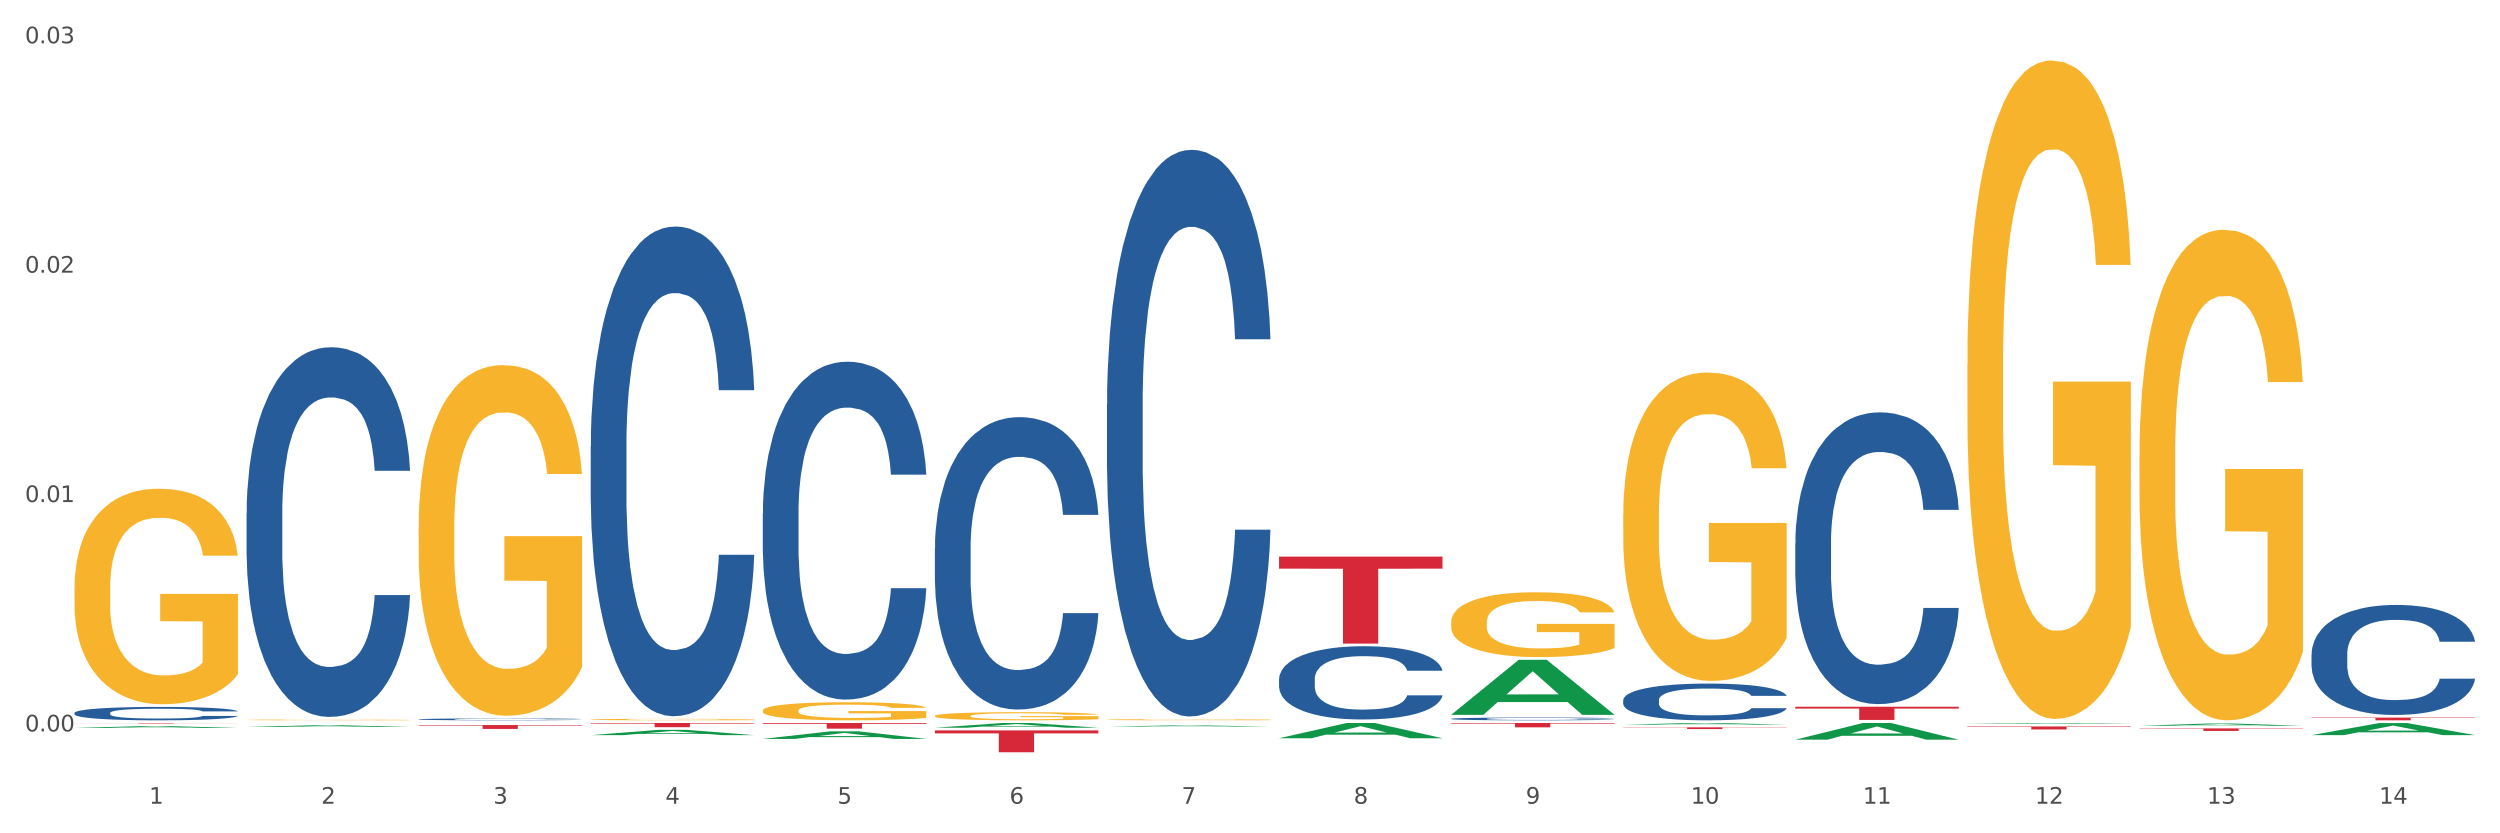 <?xml version="1.0" encoding="utf-8" standalone="no"?>
<!DOCTYPE svg PUBLIC "-//W3C//DTD SVG 1.1//EN"
  "http://www.w3.org/Graphics/SVG/1.1/DTD/svg11.dtd">
<svg xmlns:xlink="http://www.w3.org/1999/xlink" width="1080pt" height="360pt" viewBox="0 0 1080 360" xmlns="http://www.w3.org/2000/svg" version="1.1">
 <rect x="0" y="0" width="1080" height="360" fill="#333333" stroke="none"/>
 <defs>
  <style type="text/css">*{stroke-linejoin: round; stroke-linecap: butt}</style>
 </defs>
 <g id="figure_1">
  <g id="patch_1">
   <path d="M 0 360 
L 1080 360 
L 1080 0 
L 0 0 
z
" style="fill: #ffffff; stroke: #ffffff; stroke-linejoin: miter"/>
  </g>
  <g id="axes_1">
   <g id="matplotlib.axis_1">
    <g id="xtick_1">
     <g id="text_1">
      <!-- 1 -->
      <g style="fill: #4d4d4d" transform="translate(64.432 347.204) scale(0.096 -0.096)">
       <defs>
        <path id="DejaVuSans-31" d="M 794 531 
L 1825 531 
L 1825 4091 
L 703 3866 
L 703 4441 
L 1819 4666 
L 2450 4666 
L 2450 531 
L 3481 531 
L 3481 0 
L 794 0 
L 794 531 
z
" transform="scale(0.016)"/>
       </defs>
       <use xlink:href="#DejaVuSans-31"/>
      </g>
     </g>
    </g>
    <g id="xtick_2">
     <g id="text_2">
      <!-- 2 -->
      <g style="fill: #4d4d4d" transform="translate(138.771 347.204) scale(0.096 -0.096)">
       <defs>
        <path id="DejaVuSans-32" d="M 1228 531 
L 3431 531 
L 3431 0 
L 469 0 
L 469 531 
Q 828 903 1448 1529 
Q 2069 2156 2228 2338 
Q 2531 2678 2651 2914 
Q 2772 3150 2772 3378 
Q 2772 3750 2511 3984 
Q 2250 4219 1831 4219 
Q 1534 4219 1204 4116 
Q 875 4013 500 3803 
L 500 4441 
Q 881 4594 1212 4672 
Q 1544 4750 1819 4750 
Q 2544 4750 2975 4387 
Q 3406 4025 3406 3419 
Q 3406 3131 3298 2873 
Q 3191 2616 2906 2266 
Q 2828 2175 2409 1742 
Q 1991 1309 1228 531 
z
" transform="scale(0.016)"/>
       </defs>
       <use xlink:href="#DejaVuSans-32"/>
      </g>
     </g>
    </g>
    <g id="xtick_3">
     <g id="text_3">
      <!-- 3 -->
      <g style="fill: #4d4d4d" transform="translate(213.109 347.204) scale(0.096 -0.096)">
       <defs>
        <path id="DejaVuSans-33" d="M 2597 2516 
Q 3050 2419 3304 2112 
Q 3559 1806 3559 1356 
Q 3559 666 3084 287 
Q 2609 -91 1734 -91 
Q 1441 -91 1130 -33 
Q 819 25 488 141 
L 488 750 
Q 750 597 1062 519 
Q 1375 441 1716 441 
Q 2309 441 2620 675 
Q 2931 909 2931 1356 
Q 2931 1769 2642 2001 
Q 2353 2234 1838 2234 
L 1294 2234 
L 1294 2753 
L 1863 2753 
Q 2328 2753 2575 2939 
Q 2822 3125 2822 3475 
Q 2822 3834 2567 4026 
Q 2313 4219 1838 4219 
Q 1578 4219 1281 4162 
Q 984 4106 628 3988 
L 628 4550 
Q 988 4650 1302 4700 
Q 1616 4750 1894 4750 
Q 2613 4750 3031 4423 
Q 3450 4097 3450 3541 
Q 3450 3153 3228 2886 
Q 3006 2619 2597 2516 
z
" transform="scale(0.016)"/>
       </defs>
       <use xlink:href="#DejaVuSans-33"/>
      </g>
     </g>
    </g>
    <g id="xtick_4">
     <g id="text_4">
      <!-- 4 -->
      <g style="fill: #4d4d4d" transform="translate(287.448 347.204) scale(0.096 -0.096)">
       <defs>
        <path id="DejaVuSans-34" d="M 2419 4116 
L 825 1625 
L 2419 1625 
L 2419 4116 
z
M 2253 4666 
L 3047 4666 
L 3047 1625 
L 3713 1625 
L 3713 1100 
L 3047 1100 
L 3047 0 
L 2419 0 
L 2419 1100 
L 313 1100 
L 313 1709 
L 2253 4666 
z
" transform="scale(0.016)"/>
       </defs>
       <use xlink:href="#DejaVuSans-34"/>
      </g>
     </g>
    </g>
    <g id="xtick_5">
     <g id="text_5">
      <!-- 5 -->
      <g style="fill: #4d4d4d" transform="translate(361.787 347.204) scale(0.096 -0.096)">
       <defs>
        <path id="DejaVuSans-35" d="M 691 4666 
L 3169 4666 
L 3169 4134 
L 1269 4134 
L 1269 2991 
Q 1406 3038 1543 3061 
Q 1681 3084 1819 3084 
Q 2600 3084 3056 2656 
Q 3513 2228 3513 1497 
Q 3513 744 3044 326 
Q 2575 -91 1722 -91 
Q 1428 -91 1123 -41 
Q 819 9 494 109 
L 494 744 
Q 775 591 1075 516 
Q 1375 441 1709 441 
Q 2250 441 2565 725 
Q 2881 1009 2881 1497 
Q 2881 1984 2565 2268 
Q 2250 2553 1709 2553 
Q 1456 2553 1204 2497 
Q 953 2441 691 2322 
L 691 4666 
z
" transform="scale(0.016)"/>
       </defs>
       <use xlink:href="#DejaVuSans-35"/>
      </g>
     </g>
    </g>
    <g id="xtick_6">
     <g id="text_6">
      <!-- 6 -->
      <g style="fill: #4d4d4d" transform="translate(436.125 347.204) scale(0.096 -0.096)">
       <defs>
        <path id="DejaVuSans-36" d="M 2113 2584 
Q 1688 2584 1439 2293 
Q 1191 2003 1191 1497 
Q 1191 994 1439 701 
Q 1688 409 2113 409 
Q 2538 409 2786 701 
Q 3034 994 3034 1497 
Q 3034 2003 2786 2293 
Q 2538 2584 2113 2584 
z
M 3366 4563 
L 3366 3988 
Q 3128 4100 2886 4159 
Q 2644 4219 2406 4219 
Q 1781 4219 1451 3797 
Q 1122 3375 1075 2522 
Q 1259 2794 1537 2939 
Q 1816 3084 2150 3084 
Q 2853 3084 3261 2657 
Q 3669 2231 3669 1497 
Q 3669 778 3244 343 
Q 2819 -91 2113 -91 
Q 1303 -91 875 529 
Q 447 1150 447 2328 
Q 447 3434 972 4092 
Q 1497 4750 2381 4750 
Q 2619 4750 2861 4703 
Q 3103 4656 3366 4563 
z
" transform="scale(0.016)"/>
       </defs>
       <use xlink:href="#DejaVuSans-36"/>
      </g>
     </g>
    </g>
    <g id="xtick_7">
     <g id="text_7">
      <!-- 7 -->
      <g style="fill: #4d4d4d" transform="translate(510.464 347.204) scale(0.096 -0.096)">
       <defs>
        <path id="DejaVuSans-37" d="M 525 4666 
L 3525 4666 
L 3525 4397 
L 1831 0 
L 1172 0 
L 2766 4134 
L 525 4134 
L 525 4666 
z
" transform="scale(0.016)"/>
       </defs>
       <use xlink:href="#DejaVuSans-37"/>
      </g>
     </g>
    </g>
    <g id="xtick_8">
     <g id="text_8">
      <!-- 8 -->
      <g style="fill: #4d4d4d" transform="translate(584.803 347.204) scale(0.096 -0.096)">
       <defs>
        <path id="DejaVuSans-38" d="M 2034 2216 
Q 1584 2216 1326 1975 
Q 1069 1734 1069 1313 
Q 1069 891 1326 650 
Q 1584 409 2034 409 
Q 2484 409 2743 651 
Q 3003 894 3003 1313 
Q 3003 1734 2745 1975 
Q 2488 2216 2034 2216 
z
M 1403 2484 
Q 997 2584 770 2862 
Q 544 3141 544 3541 
Q 544 4100 942 4425 
Q 1341 4750 2034 4750 
Q 2731 4750 3128 4425 
Q 3525 4100 3525 3541 
Q 3525 3141 3298 2862 
Q 3072 2584 2669 2484 
Q 3125 2378 3379 2068 
Q 3634 1759 3634 1313 
Q 3634 634 3220 271 
Q 2806 -91 2034 -91 
Q 1263 -91 848 271 
Q 434 634 434 1313 
Q 434 1759 690 2068 
Q 947 2378 1403 2484 
z
M 1172 3481 
Q 1172 3119 1398 2916 
Q 1625 2713 2034 2713 
Q 2441 2713 2670 2916 
Q 2900 3119 2900 3481 
Q 2900 3844 2670 4047 
Q 2441 4250 2034 4250 
Q 1625 4250 1398 4047 
Q 1172 3844 1172 3481 
z
" transform="scale(0.016)"/>
       </defs>
       <use xlink:href="#DejaVuSans-38"/>
      </g>
     </g>
    </g>
    <g id="xtick_9">
     <g id="text_9">
      <!-- 9 -->
      <g style="fill: #4d4d4d" transform="translate(659.142 347.204) scale(0.096 -0.096)">
       <defs>
        <path id="DejaVuSans-39" d="M 703 97 
L 703 672 
Q 941 559 1184 500 
Q 1428 441 1663 441 
Q 2288 441 2617 861 
Q 2947 1281 2994 2138 
Q 2813 1869 2534 1725 
Q 2256 1581 1919 1581 
Q 1219 1581 811 2004 
Q 403 2428 403 3163 
Q 403 3881 828 4315 
Q 1253 4750 1959 4750 
Q 2769 4750 3195 4129 
Q 3622 3509 3622 2328 
Q 3622 1225 3098 567 
Q 2575 -91 1691 -91 
Q 1453 -91 1209 -44 
Q 966 3 703 97 
z
M 1959 2075 
Q 2384 2075 2632 2365 
Q 2881 2656 2881 3163 
Q 2881 3666 2632 3958 
Q 2384 4250 1959 4250 
Q 1534 4250 1286 3958 
Q 1038 3666 1038 3163 
Q 1038 2656 1286 2365 
Q 1534 2075 1959 2075 
z
" transform="scale(0.016)"/>
       </defs>
       <use xlink:href="#DejaVuSans-39"/>
      </g>
     </g>
    </g>
    <g id="xtick_10">
     <g id="text_10">
      <!-- 10 -->
      <g style="fill: #4d4d4d" transform="translate(730.426 347.204) scale(0.096 -0.096)">
       <defs>
        <path id="DejaVuSans-30" d="M 2034 4250 
Q 1547 4250 1301 3770 
Q 1056 3291 1056 2328 
Q 1056 1369 1301 889 
Q 1547 409 2034 409 
Q 2525 409 2770 889 
Q 3016 1369 3016 2328 
Q 3016 3291 2770 3770 
Q 2525 4250 2034 4250 
z
M 2034 4750 
Q 2819 4750 3233 4129 
Q 3647 3509 3647 2328 
Q 3647 1150 3233 529 
Q 2819 -91 2034 -91 
Q 1250 -91 836 529 
Q 422 1150 422 2328 
Q 422 3509 836 4129 
Q 1250 4750 2034 4750 
z
" transform="scale(0.016)"/>
       </defs>
       <use xlink:href="#DejaVuSans-31"/>
       <use xlink:href="#DejaVuSans-30" transform="translate(63.623 0)"/>
      </g>
     </g>
    </g>
    <g id="xtick_11">
     <g id="text_11">
      <!-- 11 -->
      <g style="fill: #4d4d4d" transform="translate(804.765 347.204) scale(0.096 -0.096)">
       <use xlink:href="#DejaVuSans-31"/>
       <use xlink:href="#DejaVuSans-31" transform="translate(63.623 0)"/>
      </g>
     </g>
    </g>
    <g id="xtick_12">
     <g id="text_12">
      <!-- 12 -->
      <g style="fill: #4d4d4d" transform="translate(879.104 347.204) scale(0.096 -0.096)">
       <use xlink:href="#DejaVuSans-31"/>
       <use xlink:href="#DejaVuSans-32" transform="translate(63.623 0)"/>
      </g>
     </g>
    </g>
    <g id="xtick_13">
     <g id="text_13">
      <!-- 13 -->
      <g style="fill: #4d4d4d" transform="translate(953.442 347.204) scale(0.096 -0.096)">
       <use xlink:href="#DejaVuSans-31"/>
       <use xlink:href="#DejaVuSans-33" transform="translate(63.623 0)"/>
      </g>
     </g>
    </g>
    <g id="xtick_14">
     <g id="text_14">
      <!-- 14 -->
      <g style="fill: #4d4d4d" transform="translate(1027.781 347.204) scale(0.096 -0.096)">
       <use xlink:href="#DejaVuSans-31"/>
       <use xlink:href="#DejaVuSans-34" transform="translate(63.623 0)"/>
      </g>
     </g>
    </g>
    <g id="xtick_15"/>
    <g id="xtick_16"/>
    <g id="xtick_17"/>
    <g id="xtick_18"/>
    <g id="xtick_19"/>
    <g id="xtick_20"/>
    <g id="xtick_21"/>
    <g id="xtick_22"/>
    <g id="xtick_23"/>
    <g id="xtick_24"/>
    <g id="xtick_25"/>
    <g id="xtick_26"/>
    <g id="xtick_27"/>
   </g>
   <g id="matplotlib.axis_2">
    <g id="ytick_1">
     <g id="text_15">
      <!-- 0.00 -->
      <g style="fill: #4d4d4d" transform="translate(10.8 315.976) scale(0.096 -0.096)">
       <defs>
        <path id="DejaVuSans-2e" d="M 684 794 
L 1344 794 
L 1344 0 
L 684 0 
L 684 794 
z
" transform="scale(0.016)"/>
       </defs>
       <use xlink:href="#DejaVuSans-30"/>
       <use xlink:href="#DejaVuSans-2e" transform="translate(63.623 0)"/>
       <use xlink:href="#DejaVuSans-30" transform="translate(95.41 0)"/>
       <use xlink:href="#DejaVuSans-30" transform="translate(159.033 0)"/>
      </g>
     </g>
    </g>
    <g id="ytick_2">
     <g id="text_16">
      <!-- 0.01 -->
      <g style="fill: #4d4d4d" transform="translate(10.8 216.885) scale(0.096 -0.096)">
       <use xlink:href="#DejaVuSans-30"/>
       <use xlink:href="#DejaVuSans-2e" transform="translate(63.623 0)"/>
       <use xlink:href="#DejaVuSans-30" transform="translate(95.41 0)"/>
       <use xlink:href="#DejaVuSans-31" transform="translate(159.033 0)"/>
      </g>
     </g>
    </g>
    <g id="ytick_3">
     <g id="text_17">
      <!-- 0.02 -->
      <g style="fill: #4d4d4d" transform="translate(10.8 117.794) scale(0.096 -0.096)">
       <use xlink:href="#DejaVuSans-30"/>
       <use xlink:href="#DejaVuSans-2e" transform="translate(63.623 0)"/>
       <use xlink:href="#DejaVuSans-30" transform="translate(95.41 0)"/>
       <use xlink:href="#DejaVuSans-32" transform="translate(159.033 0)"/>
      </g>
     </g>
    </g>
    <g id="ytick_4">
     <g id="text_18">
      <!-- 0.03 -->
      <g style="fill: #4d4d4d" transform="translate(10.8 18.703) scale(0.096 -0.096)">
       <use xlink:href="#DejaVuSans-30"/>
       <use xlink:href="#DejaVuSans-2e" transform="translate(63.623 0)"/>
       <use xlink:href="#DejaVuSans-30" transform="translate(95.41 0)"/>
       <use xlink:href="#DejaVuSans-33" transform="translate(159.033 0)"/>
      </g>
     </g>
    </g>
    <g id="ytick_5"/>
    <g id="ytick_6"/>
    <g id="ytick_7"/>
   </g>
   <g id="PolyCollection_1">
    <path d="M 32.175 314.492 
L 32.248 314.491 
L 61.37 313.681 
L 73.456 313.681 
L 102.797 314.493 
L 88.818 314.493 
L 82.484 314.304 
L 52.415 314.304 
L 52.197 314.307 
L 46.081 314.493 
L 32.175 314.493 
L 32.175 314.492 
L 56.201 314.191 
L 78.698 314.19 
L 67.559 313.854 
L 67.413 313.852 
L 67.267 313.855 
L 56.128 314.19 
L 56.201 314.191 
L 32.175 314.492 
z
" clip-path="url(#pa26298dcfc)" style="fill: #109648"/>
    <path d="M 255.191 192.912 
L 255.275 192.719 
L 255.275 187.309 
L 255.525 179.968 
L 256.443 166.445 
L 257.612 156.206 
L 259.615 144.228 
L 260.701 139.205 
L 262.12 133.603 
L 265.041 124.523 
L 268.381 116.795 
L 270.718 112.545 
L 272.471 109.84 
L 276.394 105.01 
L 278.648 102.885 
L 280.986 101.147 
L 282.989 99.987 
L 286.328 98.635 
L 288.999 98.055 
L 292.088 97.862 
L 294.676 98.055 
L 298.098 98.828 
L 303.107 101.147 
L 305.027 102.499 
L 307.615 104.817 
L 310.286 107.908 
L 312.457 110.999 
L 314.961 115.443 
L 317.549 121.238 
L 320.053 128.58 
L 321.806 135.341 
L 323.225 142.489 
L 324.477 151.183 
L 325.396 160.649 
L 325.813 168.57 
L 310.537 168.57 
L 310.119 161.422 
L 309.284 153.694 
L 308.45 148.478 
L 307.531 144.228 
L 306.112 139.398 
L 304.86 136.307 
L 302.773 132.637 
L 300.853 130.318 
L 299.267 128.966 
L 297.347 127.807 
L 293.257 126.648 
L 290.335 126.648 
L 288.499 127.034 
L 286.245 128 
L 284.325 129.352 
L 282.071 131.671 
L 280.318 134.182 
L 278.565 137.466 
L 277.563 139.785 
L 276.06 144.035 
L 275.059 147.512 
L 273.723 153.501 
L 272.972 157.751 
L 271.636 168.763 
L 271.052 176.877 
L 270.801 182.48 
L 270.634 188.662 
L 270.634 218.8 
L 271.135 232.323 
L 271.553 238.119 
L 272.22 244.687 
L 273.473 253.187 
L 275.309 261.495 
L 277.229 267.484 
L 278.815 271.154 
L 280.318 273.859 
L 281.82 275.984 
L 283.657 277.916 
L 285.159 279.075 
L 287.413 280.234 
L 290.085 280.814 
L 292.172 280.814 
L 296.429 279.848 
L 298.349 278.882 
L 300.185 277.529 
L 302.189 275.404 
L 303.775 273.086 
L 304.693 271.347 
L 306.196 267.677 
L 307.364 263.813 
L 308.366 259.37 
L 309.034 255.506 
L 309.785 249.71 
L 310.37 243.142 
L 310.537 239.664 
L 325.813 239.664 
L 325.479 246.619 
L 324.895 253.381 
L 323.726 262.461 
L 322.808 267.677 
L 321.389 274.052 
L 319.886 279.461 
L 317.799 285.45 
L 315.879 289.894 
L 313.876 293.757 
L 311.705 297.235 
L 307.782 302.065 
L 306.363 303.417 
L 303.358 305.735 
L 301.02 307.088 
L 297.598 308.44 
L 294.092 309.213 
L 290.419 309.406 
L 287.163 309.019 
L 283.573 307.86 
L 281.32 306.701 
L 278.815 304.962 
L 275.893 302.258 
L 273.139 298.974 
L 270.551 295.11 
L 268.13 290.666 
L 265.876 285.643 
L 262.955 277.336 
L 260.784 269.222 
L 259.198 261.688 
L 258.113 255.313 
L 257.028 247.199 
L 256.443 241.596 
L 255.525 228.073 
L 255.191 215.515 
L 255.191 192.912 
z
" clip-path="url(#pa26298dcfc)" style="fill: #255c99"/>
    <path d="M 180.852 310.733 
L 180.936 310.732 
L 180.936 310.711 
L 181.186 310.683 
L 182.105 310.63 
L 183.273 310.591 
L 185.277 310.544 
L 186.362 310.525 
L 187.781 310.503 
L 190.703 310.468 
L 194.042 310.438 
L 196.379 310.422 
L 198.132 310.411 
L 202.056 310.393 
L 204.31 310.384 
L 206.647 310.378 
L 208.65 310.373 
L 211.989 310.368 
L 214.661 310.366 
L 217.749 310.365 
L 220.337 310.366 
L 223.76 310.369 
L 228.768 310.378 
L 230.688 310.383 
L 233.276 310.392 
L 235.947 310.404 
L 238.118 310.416 
L 240.622 310.433 
L 243.21 310.455 
L 245.714 310.484 
L 247.467 310.51 
L 248.886 310.538 
L 250.139 310.571 
L 251.057 310.608 
L 251.474 310.639 
L 236.198 310.639 
L 235.78 310.611 
L 234.946 310.581 
L 234.111 310.561 
L 233.193 310.544 
L 231.774 310.526 
L 230.521 310.514 
L 228.434 310.5 
L 226.514 310.491 
L 224.928 310.485 
L 223.008 310.481 
L 218.918 310.476 
L 215.996 310.476 
L 214.16 310.478 
L 211.906 310.482 
L 209.986 310.487 
L 207.732 310.496 
L 205.979 310.506 
L 204.226 310.518 
L 203.224 310.527 
L 201.722 310.544 
L 200.72 310.557 
L 199.384 310.58 
L 198.633 310.597 
L 197.297 310.639 
L 196.713 310.671 
L 196.463 310.693 
L 196.296 310.716 
L 196.296 310.833 
L 196.797 310.885 
L 197.214 310.908 
L 197.882 310.933 
L 199.134 310.966 
L 200.97 310.998 
L 202.89 311.022 
L 204.476 311.036 
L 205.979 311.046 
L 207.482 311.054 
L 209.318 311.062 
L 210.821 311.066 
L 213.075 311.071 
L 215.746 311.073 
L 217.833 311.073 
L 222.09 311.069 
L 224.01 311.066 
L 225.847 311.06 
L 227.85 311.052 
L 229.436 311.043 
L 230.354 311.036 
L 231.857 311.022 
L 233.026 311.007 
L 234.027 310.99 
L 234.695 310.975 
L 235.447 310.953 
L 236.031 310.927 
L 236.198 310.914 
L 251.474 310.914 
L 251.14 310.941 
L 250.556 310.967 
L 249.387 311.002 
L 248.469 311.022 
L 247.05 311.047 
L 245.547 311.068 
L 243.46 311.091 
L 241.54 311.108 
L 239.537 311.123 
L 237.367 311.137 
L 233.443 311.155 
L 232.024 311.161 
L 229.019 311.17 
L 226.681 311.175 
L 223.259 311.18 
L 219.753 311.183 
L 216.08 311.184 
L 212.824 311.182 
L 209.235 311.178 
L 206.981 311.173 
L 204.476 311.167 
L 201.555 311.156 
L 198.8 311.143 
L 196.212 311.128 
L 193.791 311.111 
L 191.538 311.092 
L 188.616 311.06 
L 186.445 311.028 
L 184.859 310.999 
L 183.774 310.974 
L 182.689 310.943 
L 182.105 310.921 
L 181.186 310.869 
L 180.852 310.82 
L 180.852 310.733 
z
" clip-path="url(#pa26298dcfc)" style="fill: #255c99"/>
    <path d="M 106.514 221.763 
L 106.597 221.617 
L 106.597 217.533 
L 106.848 211.991 
L 107.766 201.782 
L 108.935 194.052 
L 110.938 185.009 
L 112.023 181.217 
L 113.442 176.988 
L 116.364 170.133 
L 119.703 164.299 
L 122.04 161.091 
L 123.794 159.049 
L 127.717 155.403 
L 129.971 153.798 
L 132.308 152.486 
L 134.312 151.611 
L 137.651 150.59 
L 140.322 150.152 
L 143.411 150.007 
L 145.998 150.152 
L 149.421 150.736 
L 154.43 152.486 
L 156.35 153.507 
L 158.937 155.257 
L 161.609 157.59 
L 163.779 159.924 
L 166.283 163.278 
L 168.871 167.654 
L 171.376 173.196 
L 173.129 178.301 
L 174.548 183.697 
L 175.8 190.26 
L 176.718 197.406 
L 177.135 203.386 
L 161.859 203.386 
L 161.442 197.99 
L 160.607 192.156 
L 159.772 188.218 
L 158.854 185.009 
L 157.435 181.363 
L 156.183 179.03 
L 154.096 176.259 
L 152.176 174.509 
L 150.59 173.488 
L 148.67 172.613 
L 144.579 171.738 
L 141.658 171.738 
L 139.821 172.029 
L 137.567 172.758 
L 135.647 173.779 
L 133.393 175.53 
L 131.64 177.426 
L 129.887 179.905 
L 128.886 181.655 
L 127.383 184.864 
L 126.381 187.489 
L 125.046 192.01 
L 124.294 195.219 
L 122.959 203.532 
L 122.374 209.657 
L 122.124 213.887 
L 121.957 218.554 
L 121.957 241.306 
L 122.458 251.515 
L 122.875 255.891 
L 123.543 260.849 
L 124.795 267.266 
L 126.632 273.538 
L 128.552 278.059 
L 130.138 280.83 
L 131.64 282.872 
L 133.143 284.476 
L 134.979 285.935 
L 136.482 286.81 
L 138.736 287.685 
L 141.407 288.122 
L 143.494 288.122 
L 147.751 287.393 
L 149.671 286.664 
L 151.508 285.643 
L 153.511 284.039 
L 155.097 282.289 
L 156.016 280.976 
L 157.518 278.205 
L 158.687 275.288 
L 159.689 271.934 
L 160.357 269.017 
L 161.108 264.641 
L 161.692 259.682 
L 161.859 257.057 
L 177.135 257.057 
L 176.802 262.308 
L 176.217 267.412 
L 175.049 274.267 
L 174.13 278.205 
L 172.711 283.018 
L 171.209 287.101 
L 169.122 291.623 
L 167.202 294.977 
L 165.198 297.894 
L 163.028 300.519 
L 159.104 304.165 
L 157.685 305.186 
L 154.68 306.937 
L 152.343 307.957 
L 148.92 308.978 
L 145.414 309.562 
L 141.741 309.708 
L 138.486 309.416 
L 134.896 308.541 
L 132.642 307.666 
L 130.138 306.353 
L 127.216 304.311 
L 124.461 301.832 
L 121.874 298.915 
L 119.453 295.561 
L 117.199 291.769 
L 114.277 285.497 
L 112.107 279.372 
L 110.521 273.684 
L 109.435 268.871 
L 108.35 262.745 
L 107.766 258.516 
L 106.848 248.307 
L 106.514 238.827 
L 106.514 221.763 
z
" clip-path="url(#pa26298dcfc)" style="fill: #255c99"/>
    <path d="M 32.175 307.99 
L 32.258 307.985 
L 32.258 307.837 
L 32.509 307.635 
L 33.427 307.265 
L 34.596 306.984 
L 36.599 306.656 
L 37.684 306.518 
L 39.104 306.364 
L 42.025 306.115 
L 45.364 305.904 
L 47.702 305.787 
L 49.455 305.713 
L 53.378 305.58 
L 55.632 305.522 
L 57.969 305.475 
L 59.973 305.443 
L 63.312 305.406 
L 65.983 305.39 
L 69.072 305.385 
L 71.66 305.39 
L 75.082 305.411 
L 80.091 305.475 
L 82.011 305.512 
L 84.599 305.575 
L 87.27 305.66 
L 89.44 305.745 
L 91.945 305.866 
L 94.533 306.025 
L 97.037 306.227 
L 98.79 306.412 
L 100.209 306.608 
L 101.461 306.846 
L 102.379 307.106 
L 102.797 307.323 
L 87.52 307.323 
L 87.103 307.127 
L 86.268 306.915 
L 85.434 306.772 
L 84.515 306.656 
L 83.096 306.523 
L 81.844 306.438 
L 79.757 306.338 
L 77.837 306.274 
L 76.251 306.237 
L 74.331 306.205 
L 70.241 306.174 
L 67.319 306.174 
L 65.482 306.184 
L 63.229 306.211 
L 61.309 306.248 
L 59.055 306.311 
L 57.302 306.38 
L 55.549 306.47 
L 54.547 306.534 
L 53.044 306.65 
L 52.043 306.746 
L 50.707 306.91 
L 49.956 307.026 
L 48.62 307.328 
L 48.036 307.551 
L 47.785 307.704 
L 47.618 307.874 
L 47.618 308.7 
L 48.119 309.071 
L 48.537 309.23 
L 49.204 309.41 
L 50.457 309.643 
L 52.293 309.87 
L 54.213 310.035 
L 55.799 310.135 
L 57.302 310.209 
L 58.804 310.268 
L 60.641 310.321 
L 62.143 310.352 
L 64.397 310.384 
L 67.069 310.4 
L 69.155 310.4 
L 73.413 310.373 
L 75.333 310.347 
L 77.169 310.31 
L 79.173 310.252 
L 80.759 310.188 
L 81.677 310.14 
L 83.18 310.04 
L 84.348 309.934 
L 85.35 309.812 
L 86.018 309.706 
L 86.769 309.547 
L 87.353 309.367 
L 87.52 309.272 
L 102.797 309.272 
L 102.463 309.463 
L 101.879 309.648 
L 100.71 309.897 
L 99.792 310.04 
L 98.372 310.215 
L 96.87 310.363 
L 94.783 310.527 
L 92.863 310.649 
L 90.86 310.755 
L 88.689 310.85 
L 84.766 310.983 
L 83.347 311.02 
L 80.341 311.083 
L 78.004 311.12 
L 74.581 311.157 
L 71.075 311.178 
L 67.402 311.184 
L 64.147 311.173 
L 60.557 311.141 
L 58.303 311.11 
L 55.799 311.062 
L 52.877 310.988 
L 50.123 310.898 
L 47.535 310.792 
L 45.114 310.67 
L 42.86 310.532 
L 39.938 310.305 
L 37.768 310.082 
L 36.182 309.876 
L 35.097 309.701 
L 34.011 309.478 
L 33.427 309.325 
L 32.509 308.954 
L 32.175 308.61 
L 32.175 307.99 
z
" clip-path="url(#pa26298dcfc)" style="fill: #255c99"/>
    <path d="M 32.175 312.329 
L 102.797 312.329 
L 102.797 312.357 
L 75.017 312.358 
L 75.017 312.536 
L 59.788 312.536 
L 59.788 312.358 
L 32.175 312.357 
L 32.175 312.329 
L 32.175 312.329 
z
" clip-path="url(#pa26298dcfc)" style="fill: #d62839"/>
    <path d="M 180.852 313.22 
L 251.474 313.22 
L 251.474 313.454 
L 223.694 313.456 
L 223.694 314.901 
L 208.465 314.901 
L 208.465 313.456 
L 180.852 313.454 
L 180.852 313.222 
L 180.852 313.22 
z
" clip-path="url(#pa26298dcfc)" style="fill: #d62839"/>
    <path d="M 329.53 221.844 
L 329.613 221.711 
L 329.613 217.979 
L 329.864 212.913 
L 330.782 203.582 
L 331.951 196.517 
L 333.954 188.252 
L 335.039 184.786 
L 336.458 180.921 
L 339.38 174.655 
L 342.719 169.323 
L 345.057 166.391 
L 346.81 164.524 
L 350.733 161.192 
L 352.987 159.725 
L 355.324 158.526 
L 357.328 157.726 
L 360.667 156.793 
L 363.338 156.393 
L 366.427 156.26 
L 369.015 156.393 
L 372.437 156.926 
L 377.446 158.526 
L 379.366 159.459 
L 381.954 161.058 
L 384.625 163.191 
L 386.795 165.324 
L 389.3 168.39 
L 391.887 172.389 
L 394.392 177.455 
L 396.145 182.12 
L 397.564 187.052 
L 398.816 193.051 
L 399.734 199.583 
L 400.152 205.048 
L 384.875 205.048 
L 384.458 200.116 
L 383.623 194.784 
L 382.788 191.185 
L 381.87 188.252 
L 380.451 184.92 
L 379.199 182.787 
L 377.112 180.254 
L 375.192 178.654 
L 373.606 177.721 
L 371.686 176.921 
L 367.595 176.122 
L 364.674 176.122 
L 362.837 176.388 
L 360.583 177.055 
L 358.663 177.988 
L 356.41 179.587 
L 354.656 181.32 
L 352.903 183.587 
L 351.902 185.186 
L 350.399 188.119 
L 349.397 190.518 
L 348.062 194.651 
L 347.31 197.583 
L 345.975 205.182 
L 345.391 210.78 
L 345.14 214.646 
L 344.973 218.912 
L 344.973 239.707 
L 345.474 249.038 
L 345.891 253.037 
L 346.559 257.57 
L 347.811 263.435 
L 349.648 269.167 
L 351.568 273.299 
L 353.154 275.832 
L 354.656 277.698 
L 356.159 279.165 
L 357.996 280.498 
L 359.498 281.298 
L 361.752 282.097 
L 364.423 282.497 
L 366.51 282.497 
L 370.768 281.831 
L 372.688 281.164 
L 374.524 280.231 
L 376.528 278.765 
L 378.114 277.165 
L 379.032 275.965 
L 380.534 273.433 
L 381.703 270.767 
L 382.705 267.701 
L 383.373 265.035 
L 384.124 261.036 
L 384.708 256.503 
L 384.875 254.104 
L 400.152 254.104 
L 399.818 258.903 
L 399.233 263.568 
L 398.065 269.833 
L 397.146 273.433 
L 395.727 277.832 
L 394.225 281.564 
L 392.138 285.697 
L 390.218 288.762 
L 388.214 291.429 
L 386.044 293.828 
L 382.121 297.161 
L 380.701 298.094 
L 377.696 299.693 
L 375.359 300.626 
L 371.936 301.56 
L 368.43 302.093 
L 364.757 302.226 
L 361.502 301.959 
L 357.912 301.16 
L 355.658 300.36 
L 353.154 299.16 
L 350.232 297.294 
L 347.477 295.028 
L 344.89 292.362 
L 342.469 289.296 
L 340.215 285.83 
L 337.293 280.098 
L 335.123 274.499 
L 333.537 269.3 
L 332.452 264.901 
L 331.366 259.303 
L 330.782 255.437 
L 329.864 246.106 
L 329.53 237.441 
L 329.53 221.844 
z
" clip-path="url(#pa26298dcfc)" style="fill: #255c99"/>
    <path d="M 255.191 312.329 
L 325.813 312.329 
L 325.813 312.581 
L 298.033 312.583 
L 298.033 314.144 
L 282.804 314.144 
L 282.804 312.583 
L 255.191 312.581 
L 255.191 312.33 
L 255.191 312.329 
z
" clip-path="url(#pa26298dcfc)" style="fill: #d62839"/>
    <path d="M 403.869 315.522 
L 474.49 315.522 
L 474.49 316.835 
L 446.71 316.843 
L 446.71 324.966 
L 431.481 324.966 
L 431.481 316.843 
L 403.869 316.835 
L 403.869 315.531 
L 403.869 315.522 
z
" clip-path="url(#pa26298dcfc)" style="fill: #d62839"/>
    <path d="M 552.546 240.439 
L 623.168 240.439 
L 623.168 245.662 
L 595.388 245.697 
L 595.388 278.024 
L 580.159 278.024 
L 580.159 245.697 
L 552.546 245.662 
L 552.546 240.474 
L 552.546 240.439 
z
" clip-path="url(#pa26298dcfc)" style="fill: #d62839"/>
    <path d="M 626.885 312.329 
L 697.506 312.329 
L 697.506 312.591 
L 669.726 312.593 
L 669.726 314.218 
L 654.497 314.218 
L 654.497 312.593 
L 626.885 312.591 
L 626.885 312.33 
L 626.885 312.329 
z
" clip-path="url(#pa26298dcfc)" style="fill: #d62839"/>
    <path d="M 701.223 314.206 
L 771.845 314.206 
L 771.845 314.31 
L 744.065 314.311 
L 744.065 314.955 
L 728.836 314.955 
L 728.836 314.311 
L 701.223 314.31 
L 701.223 314.207 
L 701.223 314.206 
z
" clip-path="url(#pa26298dcfc)" style="fill: #d62839"/>
    <path d="M 32.175 254.156 
L 32.258 254.071 
L 32.258 251.01 
L 32.425 248.374 
L 33.259 241.997 
L 34.51 236.725 
L 35.427 233.919 
L 36.344 231.623 
L 37.428 229.327 
L 38.762 226.946 
L 41.18 223.46 
L 42.681 221.674 
L 44.515 219.804 
L 47.85 217.083 
L 50.268 215.552 
L 52.77 214.277 
L 56.855 212.746 
L 59.523 212.066 
L 62.358 211.556 
L 65.777 211.216 
L 68.361 211.131 
L 74.031 211.386 
L 78.867 212.151 
L 81.202 212.746 
L 84.203 213.767 
L 85.788 214.447 
L 88.372 215.807 
L 91.04 217.593 
L 92.875 219.124 
L 95.626 222.015 
L 97.711 224.906 
L 99.628 228.477 
L 100.629 230.943 
L 101.379 233.239 
L 102.046 235.875 
L 102.713 240.041 
L 87.705 240.041 
L 87.122 237.065 
L 86.204 234.259 
L 84.87 231.538 
L 83.703 229.837 
L 81.702 227.712 
L 79.868 226.351 
L 77.95 225.331 
L 75.615 224.48 
L 73.781 224.055 
L 71.196 223.715 
L 66.11 223.8 
L 62.692 224.48 
L 60.357 225.331 
L 58.856 226.096 
L 57.522 226.946 
L 56.021 228.137 
L 54.27 229.922 
L 53.02 231.538 
L 51.769 233.579 
L 50.768 235.62 
L 49.851 238 
L 49.101 240.551 
L 48.517 243.187 
L 48.017 246.419 
L 47.6 251.775 
L 47.6 263.425 
L 47.767 266.061 
L 48.184 269.547 
L 48.684 272.183 
L 49.518 275.329 
L 50.268 277.455 
L 51.686 280.516 
L 53.27 283.067 
L 54.52 284.683 
L 55.771 286.043 
L 57.939 287.914 
L 60.357 289.444 
L 62.441 290.38 
L 65.276 291.23 
L 67.194 291.57 
L 68.862 291.74 
L 72.947 291.74 
L 75.865 291.485 
L 79.117 290.89 
L 81.619 290.125 
L 83.703 289.189 
L 86.038 287.659 
L 87.538 286.213 
L 87.538 268.442 
L 69.195 268.357 
L 69.195 256.537 
L 102.797 256.537 
L 102.797 291.23 
L 101.379 293.016 
L 99.795 294.631 
L 98.128 296.077 
L 95.626 297.862 
L 92.625 299.563 
L 89.956 300.753 
L 87.122 301.774 
L 83.786 302.709 
L 79.451 303.559 
L 76.783 303.9 
L 73.447 304.155 
L 69.529 304.24 
L 66.11 304.07 
L 62.775 303.644 
L 59.273 302.879 
L 55.855 301.774 
L 53.27 300.668 
L 50.685 299.308 
L 47.934 297.522 
L 45.766 295.822 
L 44.098 294.291 
L 42.264 292.335 
L 40.263 289.784 
L 38.762 287.489 
L 37.428 285.108 
L 36.01 282.047 
L 35.01 279.411 
L 34.009 276.094 
L 33.426 273.628 
L 32.759 269.802 
L 32.258 264.445 
L 32.175 254.156 
z
" clip-path="url(#pa26298dcfc)" style="fill: #f7b32b"/>
    <path d="M 849.901 313.845 
L 920.523 313.845 
L 920.523 314.024 
L 892.742 314.026 
L 892.742 315.137 
L 877.514 315.137 
L 877.514 314.026 
L 849.901 314.024 
L 849.901 313.846 
L 849.901 313.845 
z
" clip-path="url(#pa26298dcfc)" style="fill: #d62839"/>
    <path d="M 329.53 312.329 
L 400.152 312.329 
L 400.152 312.669 
L 372.371 312.671 
L 372.371 314.779 
L 357.143 314.779 
L 357.143 312.671 
L 329.53 312.669 
L 329.53 312.331 
L 329.53 312.329 
z
" clip-path="url(#pa26298dcfc)" style="fill: #d62839"/>
    <path d="M 924.24 314.675 
L 994.861 314.675 
L 994.861 314.827 
L 967.081 314.828 
L 967.081 315.771 
L 951.852 315.771 
L 951.852 314.828 
L 924.24 314.827 
L 924.24 314.676 
L 924.24 314.675 
z
" clip-path="url(#pa26298dcfc)" style="fill: #d62839"/>
    <path d="M 403.869 236.96 
L 403.952 236.845 
L 403.952 233.615 
L 404.202 229.231 
L 405.121 221.156 
L 406.289 215.042 
L 408.293 207.89 
L 409.378 204.89 
L 410.797 201.545 
L 413.719 196.123 
L 417.058 191.509 
L 419.395 188.971 
L 421.148 187.356 
L 425.072 184.472 
L 427.326 183.203 
L 429.663 182.165 
L 431.666 181.472 
L 435.006 180.665 
L 437.677 180.319 
L 440.766 180.203 
L 443.353 180.319 
L 446.776 180.78 
L 451.785 182.165 
L 453.704 182.972 
L 456.292 184.356 
L 458.964 186.202 
L 461.134 188.048 
L 463.638 190.701 
L 466.226 194.162 
L 468.73 198.546 
L 470.483 202.583 
L 471.903 206.851 
L 473.155 212.042 
L 474.073 217.695 
L 474.49 222.425 
L 459.214 222.425 
L 458.797 218.157 
L 457.962 213.542 
L 457.127 210.427 
L 456.209 207.89 
L 454.79 205.006 
L 453.538 203.16 
L 451.451 200.968 
L 449.531 199.584 
L 447.945 198.776 
L 446.025 198.084 
L 441.934 197.392 
L 439.012 197.392 
L 437.176 197.623 
L 434.922 198.199 
L 433.002 199.007 
L 430.748 200.391 
L 428.995 201.891 
L 427.242 203.852 
L 426.24 205.236 
L 424.738 207.774 
L 423.736 209.851 
L 422.401 213.427 
L 421.649 215.965 
L 420.314 222.54 
L 419.729 227.385 
L 419.479 230.731 
L 419.312 234.422 
L 419.312 252.418 
L 419.813 260.493 
L 420.23 263.954 
L 420.898 267.876 
L 422.15 272.952 
L 423.987 277.912 
L 425.907 281.488 
L 427.493 283.68 
L 428.995 285.295 
L 430.498 286.564 
L 432.334 287.718 
L 433.837 288.41 
L 436.091 289.102 
L 438.762 289.448 
L 440.849 289.448 
L 445.106 288.871 
L 447.026 288.295 
L 448.863 287.487 
L 450.866 286.218 
L 452.452 284.834 
L 453.371 283.796 
L 454.873 281.604 
L 456.042 279.297 
L 457.044 276.643 
L 457.711 274.336 
L 458.463 270.875 
L 459.047 266.953 
L 459.214 264.877 
L 474.49 264.877 
L 474.156 269.03 
L 473.572 273.067 
L 472.403 278.489 
L 471.485 281.604 
L 470.066 285.411 
L 468.563 288.641 
L 466.477 292.217 
L 464.557 294.87 
L 462.553 297.177 
L 460.383 299.254 
L 456.459 302.138 
L 455.04 302.945 
L 452.035 304.33 
L 449.698 305.137 
L 446.275 305.945 
L 442.769 306.406 
L 439.096 306.521 
L 435.84 306.291 
L 432.251 305.598 
L 429.997 304.906 
L 427.493 303.868 
L 424.571 302.253 
L 421.816 300.292 
L 419.228 297.985 
L 416.808 295.332 
L 414.554 292.332 
L 411.632 287.372 
L 409.462 282.527 
L 407.875 278.028 
L 406.79 274.221 
L 405.705 269.376 
L 405.121 266.03 
L 404.202 257.955 
L 403.869 250.457 
L 403.869 236.96 
z
" clip-path="url(#pa26298dcfc)" style="fill: #255c99"/>
    <path d="M 552.546 293.387 
L 552.629 293.358 
L 552.629 292.549 
L 552.88 291.45 
L 553.798 289.428 
L 554.967 287.896 
L 556.97 286.104 
L 558.055 285.353 
L 559.475 284.515 
L 562.396 283.157 
L 565.735 282.001 
L 568.073 281.365 
L 569.826 280.96 
L 573.749 280.238 
L 576.003 279.92 
L 578.34 279.66 
L 580.344 279.486 
L 583.683 279.284 
L 586.354 279.197 
L 589.443 279.169 
L 592.031 279.197 
L 595.453 279.313 
L 600.462 279.66 
L 602.382 279.862 
L 604.97 280.209 
L 607.641 280.671 
L 609.811 281.134 
L 612.316 281.798 
L 614.903 282.665 
L 617.408 283.763 
L 619.161 284.775 
L 620.58 285.844 
L 621.832 287.145 
L 622.75 288.561 
L 623.168 289.745 
L 607.891 289.745 
L 607.474 288.676 
L 606.639 287.52 
L 605.804 286.74 
L 604.886 286.104 
L 603.467 285.382 
L 602.215 284.919 
L 600.128 284.37 
L 598.208 284.024 
L 596.622 283.821 
L 594.702 283.648 
L 590.612 283.474 
L 587.69 283.474 
L 585.853 283.532 
L 583.6 283.677 
L 581.68 283.879 
L 579.426 284.226 
L 577.673 284.601 
L 575.92 285.093 
L 574.918 285.44 
L 573.415 286.075 
L 572.414 286.595 
L 571.078 287.491 
L 570.327 288.127 
L 568.991 289.774 
L 568.407 290.988 
L 568.156 291.826 
L 567.989 292.751 
L 567.989 297.259 
L 568.49 299.282 
L 568.908 300.149 
L 569.575 301.131 
L 570.827 302.403 
L 572.664 303.646 
L 574.584 304.541 
L 576.17 305.09 
L 577.673 305.495 
L 579.175 305.813 
L 581.012 306.102 
L 582.514 306.275 
L 584.768 306.449 
L 587.439 306.535 
L 589.526 306.535 
L 593.784 306.391 
L 595.704 306.246 
L 597.54 306.044 
L 599.544 305.726 
L 601.13 305.379 
L 602.048 305.119 
L 603.551 304.57 
L 604.719 303.992 
L 605.721 303.328 
L 606.389 302.75 
L 607.14 301.883 
L 607.724 300.9 
L 607.891 300.38 
L 623.168 300.38 
L 622.834 301.42 
L 622.249 302.432 
L 621.081 303.79 
L 620.163 304.57 
L 618.743 305.524 
L 617.241 306.333 
L 615.154 307.229 
L 613.234 307.894 
L 611.23 308.472 
L 609.06 308.992 
L 605.137 309.714 
L 603.718 309.916 
L 600.712 310.263 
L 598.375 310.466 
L 594.952 310.668 
L 591.446 310.783 
L 587.773 310.812 
L 584.518 310.755 
L 580.928 310.581 
L 578.674 310.408 
L 576.17 310.148 
L 573.248 309.743 
L 570.494 309.252 
L 567.906 308.674 
L 565.485 308.009 
L 563.231 307.258 
L 560.309 306.015 
L 558.139 304.801 
L 556.553 303.674 
L 555.468 302.721 
L 554.382 301.507 
L 553.798 300.669 
L 552.88 298.646 
L 552.546 296.768 
L 552.546 293.387 
z
" clip-path="url(#pa26298dcfc)" style="fill: #255c99"/>
    <path d="M 106.514 311.006 
L 106.597 311.005 
L 106.597 310.994 
L 106.764 310.985 
L 107.598 310.962 
L 108.848 310.944 
L 109.765 310.934 
L 110.683 310.925 
L 111.767 310.917 
L 113.101 310.909 
L 115.519 310.896 
L 117.019 310.89 
L 118.854 310.883 
L 122.189 310.874 
L 124.607 310.868 
L 127.108 310.864 
L 131.194 310.858 
L 133.862 310.856 
L 136.697 310.854 
L 140.115 310.853 
L 142.7 310.852 
L 148.37 310.853 
L 153.206 310.856 
L 155.54 310.858 
L 158.542 310.862 
L 160.126 310.864 
L 162.711 310.869 
L 165.379 310.875 
L 167.213 310.881 
L 169.965 310.891 
L 172.049 310.901 
L 173.967 310.914 
L 174.968 310.923 
L 175.718 310.931 
L 176.385 310.94 
L 177.052 310.955 
L 162.044 310.955 
L 161.46 310.945 
L 160.543 310.935 
L 159.209 310.925 
L 158.042 310.919 
L 156.041 310.911 
L 154.206 310.907 
L 152.289 310.903 
L 149.954 310.9 
L 148.12 310.898 
L 145.535 310.897 
L 140.449 310.898 
L 137.03 310.9 
L 134.696 310.903 
L 133.195 310.906 
L 131.861 310.909 
L 130.36 310.913 
L 128.609 310.919 
L 127.358 310.925 
L 126.108 310.932 
L 125.107 310.94 
L 124.19 310.948 
L 123.44 310.957 
L 122.856 310.967 
L 122.356 310.978 
L 121.939 310.997 
L 121.939 311.039 
L 122.106 311.048 
L 122.522 311.06 
L 123.023 311.07 
L 123.856 311.081 
L 124.607 311.088 
L 126.024 311.099 
L 127.609 311.108 
L 128.859 311.114 
L 130.11 311.119 
L 132.278 311.126 
L 134.696 311.131 
L 136.78 311.134 
L 139.615 311.137 
L 141.533 311.139 
L 143.2 311.139 
L 147.286 311.139 
L 150.204 311.138 
L 153.456 311.136 
L 155.957 311.134 
L 158.042 311.13 
L 160.376 311.125 
L 161.877 311.12 
L 161.877 311.056 
L 143.534 311.056 
L 143.534 311.014 
L 177.135 311.014 
L 177.135 311.137 
L 175.718 311.144 
L 174.134 311.15 
L 172.466 311.155 
L 169.965 311.161 
L 166.963 311.167 
L 164.295 311.171 
L 161.46 311.175 
L 158.125 311.178 
L 153.789 311.181 
L 151.121 311.183 
L 147.786 311.183 
L 143.867 311.184 
L 140.449 311.183 
L 137.114 311.182 
L 133.612 311.179 
L 130.193 311.175 
L 127.609 311.171 
L 125.024 311.166 
L 122.272 311.16 
L 120.104 311.154 
L 118.437 311.148 
L 116.603 311.141 
L 114.601 311.132 
L 113.101 311.124 
L 111.767 311.116 
L 110.349 311.105 
L 109.349 311.095 
L 108.348 311.084 
L 107.764 311.075 
L 107.097 311.061 
L 106.597 311.042 
L 106.514 311.006 
z
" clip-path="url(#pa26298dcfc)" style="fill: #f7b32b"/>
    <path d="M 180.852 227.734 
L 180.936 227.595 
L 180.936 222.615 
L 181.103 218.326 
L 181.936 207.95 
L 183.187 199.373 
L 184.104 194.807 
L 185.021 191.072 
L 186.105 187.337 
L 187.439 183.463 
L 189.857 177.791 
L 191.358 174.885 
L 193.192 171.842 
L 196.528 167.415 
L 198.946 164.924 
L 201.447 162.849 
L 205.533 160.359 
L 208.201 159.252 
L 211.036 158.422 
L 214.454 157.869 
L 217.039 157.73 
L 222.709 158.145 
L 227.545 159.39 
L 229.879 160.359 
L 232.881 162.019 
L 234.465 163.126 
L 237.05 165.339 
L 239.718 168.245 
L 241.552 170.735 
L 244.304 175.439 
L 246.388 180.143 
L 248.306 185.953 
L 249.306 189.965 
L 250.057 193.701 
L 250.724 197.989 
L 251.391 204.768 
L 236.383 204.768 
L 235.799 199.926 
L 234.882 195.361 
L 233.548 190.934 
L 232.38 188.167 
L 230.379 184.708 
L 228.545 182.494 
L 226.627 180.834 
L 224.293 179.451 
L 222.458 178.759 
L 219.874 178.206 
L 214.788 178.344 
L 211.369 179.451 
L 209.034 180.834 
L 207.534 182.079 
L 206.2 183.463 
L 204.699 185.4 
L 202.948 188.305 
L 201.697 190.934 
L 200.446 194.254 
L 199.446 197.574 
L 198.529 201.448 
L 197.778 205.598 
L 197.195 209.887 
L 196.694 215.144 
L 196.277 223.86 
L 196.277 242.814 
L 196.444 247.102 
L 196.861 252.775 
L 197.361 257.063 
L 198.195 262.182 
L 198.946 265.641 
L 200.363 270.621 
L 201.947 274.772 
L 203.198 277.4 
L 204.449 279.614 
L 206.616 282.658 
L 209.034 285.148 
L 211.119 286.67 
L 213.954 288.053 
L 215.871 288.606 
L 217.539 288.883 
L 221.625 288.883 
L 224.543 288.468 
L 227.795 287.5 
L 230.296 286.255 
L 232.38 284.733 
L 234.715 282.243 
L 236.216 279.891 
L 236.216 250.976 
L 217.873 250.838 
L 217.873 231.608 
L 251.474 231.608 
L 251.474 288.053 
L 250.057 290.958 
L 248.473 293.587 
L 246.805 295.939 
L 244.304 298.844 
L 241.302 301.611 
L 238.634 303.548 
L 235.799 305.208 
L 232.464 306.73 
L 228.128 308.113 
L 225.46 308.667 
L 222.125 309.082 
L 218.206 309.22 
L 214.788 308.943 
L 211.452 308.252 
L 207.951 307.007 
L 204.532 305.208 
L 201.947 303.41 
L 199.362 301.196 
L 196.611 298.291 
L 194.443 295.524 
L 192.776 293.034 
L 190.941 289.852 
L 188.94 285.701 
L 187.439 281.966 
L 186.105 278.092 
L 184.688 273.112 
L 183.687 268.823 
L 182.687 263.427 
L 182.103 259.415 
L 181.436 253.19 
L 180.936 244.474 
L 180.852 227.734 
z
" clip-path="url(#pa26298dcfc)" style="fill: #f7b32b"/>
    <path d="M 255.191 310.843 
L 255.275 310.843 
L 255.275 310.822 
L 255.441 310.804 
L 256.275 310.761 
L 257.526 310.725 
L 258.443 310.706 
L 259.36 310.69 
L 260.444 310.674 
L 261.778 310.658 
L 264.196 310.635 
L 265.697 310.622 
L 267.531 310.61 
L 270.866 310.591 
L 273.284 310.581 
L 275.786 310.572 
L 279.871 310.562 
L 282.539 310.557 
L 285.374 310.554 
L 288.793 310.551 
L 291.377 310.551 
L 297.047 310.552 
L 301.883 310.558 
L 304.218 310.562 
L 307.219 310.569 
L 308.804 310.573 
L 311.388 310.583 
L 314.057 310.595 
L 315.891 310.605 
L 318.642 310.625 
L 320.727 310.644 
L 322.645 310.669 
L 323.645 310.685 
L 324.395 310.701 
L 325.062 310.719 
L 325.73 310.747 
L 310.721 310.747 
L 310.138 310.727 
L 309.221 310.708 
L 307.886 310.689 
L 306.719 310.678 
L 304.718 310.663 
L 302.884 310.654 
L 300.966 310.647 
L 298.631 310.641 
L 296.797 310.639 
L 294.212 310.636 
L 289.126 310.637 
L 285.708 310.641 
L 283.373 310.647 
L 281.872 310.652 
L 280.538 310.658 
L 279.037 310.666 
L 277.286 310.678 
L 276.036 310.689 
L 274.785 310.703 
L 273.785 310.717 
L 272.867 310.733 
L 272.117 310.751 
L 271.533 310.769 
L 271.033 310.791 
L 270.616 310.827 
L 270.616 310.906 
L 270.783 310.924 
L 271.2 310.948 
L 271.7 310.966 
L 272.534 310.987 
L 273.284 311.002 
L 274.702 311.022 
L 276.286 311.04 
L 277.537 311.051 
L 278.787 311.06 
L 280.955 311.073 
L 283.373 311.083 
L 285.458 311.09 
L 288.292 311.095 
L 290.21 311.098 
L 291.878 311.099 
L 295.963 311.099 
L 298.882 311.097 
L 302.133 311.093 
L 304.635 311.088 
L 306.719 311.081 
L 309.054 311.071 
L 310.555 311.061 
L 310.555 310.94 
L 292.211 310.94 
L 292.211 310.859 
L 325.813 310.859 
L 325.813 311.095 
L 324.395 311.107 
L 322.811 311.118 
L 321.144 311.128 
L 318.642 311.14 
L 315.641 311.152 
L 312.973 311.16 
L 310.138 311.167 
L 306.803 311.173 
L 302.467 311.179 
L 299.799 311.181 
L 296.464 311.183 
L 292.545 311.184 
L 289.126 311.183 
L 285.791 311.18 
L 282.289 311.175 
L 278.871 311.167 
L 276.286 311.159 
L 273.701 311.15 
L 270.95 311.138 
L 268.782 311.127 
L 267.114 311.116 
L 265.28 311.103 
L 263.279 311.085 
L 261.778 311.07 
L 260.444 311.054 
L 259.027 311.033 
L 258.026 311.015 
L 257.025 310.992 
L 256.442 310.976 
L 255.775 310.95 
L 255.275 310.913 
L 255.191 310.843 
z
" clip-path="url(#pa26298dcfc)" style="fill: #f7b32b"/>
    <path d="M 329.53 306.981 
L 329.613 306.974 
L 329.613 306.717 
L 329.78 306.496 
L 330.614 305.961 
L 331.864 305.519 
L 332.782 305.283 
L 333.699 305.09 
L 334.783 304.898 
L 336.117 304.698 
L 338.535 304.406 
L 340.036 304.256 
L 341.87 304.099 
L 345.205 303.87 
L 347.623 303.742 
L 350.124 303.635 
L 354.21 303.507 
L 356.878 303.449 
L 359.713 303.407 
L 363.131 303.378 
L 365.716 303.371 
L 371.386 303.392 
L 376.222 303.457 
L 378.557 303.507 
L 381.558 303.592 
L 383.142 303.649 
L 385.727 303.763 
L 388.395 303.913 
L 390.23 304.042 
L 392.981 304.284 
L 395.066 304.527 
L 396.983 304.826 
L 397.984 305.033 
L 398.734 305.226 
L 399.401 305.447 
L 400.068 305.797 
L 385.06 305.797 
L 384.476 305.547 
L 383.559 305.312 
L 382.225 305.083 
L 381.058 304.941 
L 379.057 304.762 
L 377.222 304.648 
L 375.305 304.562 
L 372.97 304.491 
L 371.136 304.455 
L 368.551 304.427 
L 363.465 304.434 
L 360.046 304.491 
L 357.712 304.562 
L 356.211 304.627 
L 354.877 304.698 
L 353.376 304.798 
L 351.625 304.948 
L 350.375 305.083 
L 349.124 305.255 
L 348.123 305.426 
L 347.206 305.626 
L 346.456 305.84 
L 345.872 306.061 
L 345.372 306.332 
L 344.955 306.781 
L 344.955 307.759 
L 345.122 307.98 
L 345.539 308.273 
L 346.039 308.494 
L 346.873 308.758 
L 347.623 308.936 
L 349.04 309.193 
L 350.625 309.407 
L 351.875 309.543 
L 353.126 309.657 
L 355.294 309.814 
L 357.712 309.942 
L 359.796 310.021 
L 362.631 310.092 
L 364.549 310.121 
L 366.216 310.135 
L 370.302 310.135 
L 373.22 310.114 
L 376.472 310.064 
L 378.973 309.999 
L 381.058 309.921 
L 383.392 309.792 
L 384.893 309.671 
L 384.893 308.18 
L 366.55 308.173 
L 366.55 307.181 
L 400.152 307.181 
L 400.152 310.092 
L 398.734 310.242 
L 397.15 310.378 
L 395.482 310.499 
L 392.981 310.649 
L 389.979 310.791 
L 387.311 310.891 
L 384.476 310.977 
L 381.141 311.055 
L 376.806 311.127 
L 374.137 311.155 
L 370.802 311.177 
L 366.884 311.184 
L 363.465 311.17 
L 360.13 311.134 
L 356.628 311.07 
L 353.209 310.977 
L 350.625 310.884 
L 348.04 310.77 
L 345.288 310.62 
L 343.121 310.477 
L 341.453 310.349 
L 339.619 310.185 
L 337.618 309.971 
L 336.117 309.778 
L 334.783 309.578 
L 333.365 309.322 
L 332.365 309.1 
L 331.364 308.822 
L 330.781 308.615 
L 330.113 308.294 
L 329.613 307.845 
L 329.53 306.981 
z
" clip-path="url(#pa26298dcfc)" style="fill: #f7b32b"/>
    <path d="M 403.869 309.292 
L 403.952 309.288 
L 403.952 309.173 
L 404.119 309.073 
L 404.952 308.832 
L 406.203 308.633 
L 407.12 308.527 
L 408.037 308.44 
L 409.121 308.354 
L 410.455 308.264 
L 412.873 308.132 
L 414.374 308.065 
L 416.209 307.994 
L 419.544 307.891 
L 421.962 307.833 
L 424.463 307.785 
L 428.549 307.727 
L 431.217 307.702 
L 434.052 307.682 
L 437.47 307.669 
L 440.055 307.666 
L 445.725 307.676 
L 450.561 307.705 
L 452.895 307.727 
L 455.897 307.766 
L 457.481 307.791 
L 460.066 307.843 
L 462.734 307.91 
L 464.568 307.968 
L 467.32 308.077 
L 469.404 308.187 
L 471.322 308.322 
L 472.322 308.415 
L 473.073 308.501 
L 473.74 308.601 
L 474.407 308.758 
L 459.399 308.758 
L 458.815 308.646 
L 457.898 308.54 
L 456.564 308.437 
L 455.397 308.373 
L 453.396 308.293 
L 451.561 308.241 
L 449.643 308.203 
L 447.309 308.171 
L 445.475 308.154 
L 442.89 308.142 
L 437.804 308.145 
L 434.385 308.171 
L 432.051 308.203 
L 430.55 308.232 
L 429.216 308.264 
L 427.715 308.309 
L 425.964 308.376 
L 424.713 308.437 
L 423.463 308.514 
L 422.462 308.591 
L 421.545 308.681 
L 420.794 308.778 
L 420.211 308.877 
L 419.711 308.999 
L 419.294 309.202 
L 419.294 309.642 
L 419.46 309.741 
L 419.877 309.873 
L 420.378 309.973 
L 421.211 310.092 
L 421.962 310.172 
L 423.379 310.288 
L 424.963 310.384 
L 426.214 310.445 
L 427.465 310.496 
L 429.633 310.567 
L 432.051 310.625 
L 434.135 310.66 
L 436.97 310.692 
L 438.888 310.705 
L 440.555 310.712 
L 444.641 310.712 
L 447.559 310.702 
L 450.811 310.679 
L 453.312 310.651 
L 455.397 310.615 
L 457.731 310.557 
L 459.232 310.503 
L 459.232 309.831 
L 440.889 309.828 
L 440.889 309.382 
L 474.49 309.382 
L 474.49 310.692 
L 473.073 310.76 
L 471.489 310.821 
L 469.821 310.875 
L 467.32 310.943 
L 464.318 311.007 
L 461.65 311.052 
L 458.815 311.091 
L 455.48 311.126 
L 451.144 311.158 
L 448.476 311.171 
L 445.141 311.181 
L 441.222 311.184 
L 437.804 311.177 
L 434.469 311.161 
L 430.967 311.132 
L 427.548 311.091 
L 424.963 311.049 
L 422.379 310.997 
L 419.627 310.93 
L 417.459 310.866 
L 415.792 310.808 
L 413.957 310.734 
L 411.956 310.638 
L 410.455 310.551 
L 409.121 310.461 
L 407.704 310.345 
L 406.703 310.246 
L 405.703 310.12 
L 405.119 310.027 
L 404.452 309.883 
L 403.952 309.68 
L 403.869 309.292 
z
" clip-path="url(#pa26298dcfc)" style="fill: #f7b32b"/>
    <path d="M 478.207 310.908 
L 478.291 310.907 
L 478.291 310.89 
L 478.457 310.876 
L 479.291 310.84 
L 480.542 310.811 
L 481.459 310.796 
L 482.376 310.783 
L 483.46 310.771 
L 484.794 310.757 
L 487.212 310.738 
L 488.713 310.728 
L 490.547 310.718 
L 493.882 310.703 
L 496.3 310.695 
L 498.802 310.688 
L 502.887 310.679 
L 505.555 310.675 
L 508.39 310.673 
L 511.809 310.671 
L 514.394 310.67 
L 520.063 310.672 
L 524.899 310.676 
L 527.234 310.679 
L 530.236 310.685 
L 531.82 310.688 
L 534.405 310.696 
L 537.073 310.706 
L 538.907 310.714 
L 541.658 310.73 
L 543.743 310.746 
L 545.661 310.766 
L 546.661 310.779 
L 547.412 310.792 
L 548.079 310.807 
L 548.746 310.83 
L 533.737 310.83 
L 533.154 310.813 
L 532.237 310.798 
L 530.903 310.783 
L 529.735 310.773 
L 527.734 310.762 
L 525.9 310.754 
L 523.982 310.749 
L 521.648 310.744 
L 519.813 310.741 
L 517.228 310.74 
L 512.142 310.74 
L 508.724 310.744 
L 506.389 310.749 
L 504.888 310.753 
L 503.554 310.757 
L 502.054 310.764 
L 500.303 310.774 
L 499.052 310.783 
L 497.801 310.794 
L 496.801 310.805 
L 495.884 310.818 
L 495.133 310.832 
L 494.549 310.847 
L 494.049 310.865 
L 493.632 310.894 
L 493.632 310.959 
L 493.799 310.973 
L 494.216 310.992 
L 494.716 311.007 
L 495.55 311.024 
L 496.3 311.036 
L 497.718 311.053 
L 499.302 311.067 
L 500.553 311.076 
L 501.803 311.083 
L 503.971 311.094 
L 506.389 311.102 
L 508.474 311.107 
L 511.309 311.112 
L 513.226 311.114 
L 514.894 311.115 
L 518.979 311.115 
L 521.898 311.113 
L 525.149 311.11 
L 527.651 311.106 
L 529.735 311.101 
L 532.07 311.092 
L 533.571 311.084 
L 533.571 310.986 
L 515.227 310.986 
L 515.227 310.921 
L 548.829 310.921 
L 548.829 311.112 
L 547.412 311.122 
L 545.827 311.131 
L 544.16 311.139 
L 541.658 311.149 
L 538.657 311.158 
L 535.989 311.165 
L 533.154 311.17 
L 529.819 311.175 
L 525.483 311.18 
L 522.815 311.182 
L 519.48 311.183 
L 515.561 311.184 
L 512.142 311.183 
L 508.807 311.18 
L 505.305 311.176 
L 501.887 311.17 
L 499.302 311.164 
L 496.717 311.157 
L 493.966 311.147 
L 491.798 311.137 
L 490.13 311.129 
L 488.296 311.118 
L 486.295 311.104 
L 484.794 311.091 
L 483.46 311.078 
L 482.043 311.061 
L 481.042 311.047 
L 480.042 311.029 
L 479.458 311.015 
L 478.791 310.994 
L 478.291 310.964 
L 478.207 310.908 
z
" clip-path="url(#pa26298dcfc)" style="fill: #f7b32b"/>
    <path d="M 478.207 174.723 
L 478.291 174.5 
L 478.291 168.24 
L 478.541 159.745 
L 479.459 144.096 
L 480.628 132.248 
L 482.632 118.388 
L 483.717 112.575 
L 485.136 106.092 
L 488.058 95.585 
L 491.397 86.643 
L 493.734 81.725 
L 495.487 78.595 
L 499.41 73.007 
L 501.664 70.548 
L 504.002 68.536 
L 506.005 67.194 
L 509.344 65.629 
L 512.016 64.959 
L 515.104 64.735 
L 517.692 64.959 
L 521.115 65.853 
L 526.123 68.536 
L 528.043 70.1 
L 530.631 72.783 
L 533.302 76.36 
L 535.473 79.937 
L 537.977 85.078 
L 540.565 91.785 
L 543.069 100.28 
L 544.822 108.104 
L 546.241 116.376 
L 547.493 126.436 
L 548.412 137.39 
L 548.829 146.555 
L 533.553 146.555 
L 533.135 138.284 
L 532.301 129.342 
L 531.466 123.306 
L 530.548 118.388 
L 529.128 112.799 
L 527.876 109.222 
L 525.789 104.975 
L 523.869 102.292 
L 522.283 100.727 
L 520.363 99.386 
L 516.273 98.045 
L 513.351 98.045 
L 511.515 98.492 
L 509.261 99.609 
L 507.341 101.174 
L 505.087 103.857 
L 503.334 106.763 
L 501.581 110.563 
L 500.579 113.246 
L 499.077 118.164 
L 498.075 122.188 
L 496.739 129.118 
L 495.988 134.037 
L 494.652 146.779 
L 494.068 156.168 
L 493.818 162.651 
L 493.651 169.805 
L 493.651 204.679 
L 494.151 220.328 
L 494.569 227.034 
L 495.237 234.635 
L 496.489 244.472 
L 498.325 254.084 
L 500.245 261.014 
L 501.831 265.262 
L 503.334 268.392 
L 504.837 270.851 
L 506.673 273.086 
L 508.176 274.428 
L 510.429 275.769 
L 513.101 276.44 
L 515.188 276.44 
L 519.445 275.322 
L 521.365 274.204 
L 523.202 272.639 
L 525.205 270.18 
L 526.791 267.497 
L 527.709 265.485 
L 529.212 261.238 
L 530.381 256.767 
L 531.382 251.625 
L 532.05 247.154 
L 532.801 240.448 
L 533.386 232.847 
L 533.553 228.823 
L 548.829 228.823 
L 548.495 236.871 
L 547.911 244.695 
L 546.742 255.202 
L 545.824 261.238 
L 544.405 268.615 
L 542.902 274.875 
L 540.815 281.805 
L 538.895 286.947 
L 536.892 291.418 
L 534.721 295.442 
L 530.798 301.03 
L 529.379 302.595 
L 526.374 305.278 
L 524.036 306.843 
L 520.614 308.408 
L 517.108 309.302 
L 513.435 309.525 
L 510.179 309.078 
L 506.59 307.737 
L 504.336 306.396 
L 501.831 304.384 
L 498.91 301.254 
L 496.155 297.453 
L 493.567 292.982 
L 491.146 287.841 
L 488.892 282.028 
L 485.971 272.416 
L 483.8 263.026 
L 482.214 254.308 
L 481.129 246.931 
L 480.044 237.541 
L 479.459 231.058 
L 478.541 215.41 
L 478.207 200.879 
L 478.207 174.723 
z
" clip-path="url(#pa26298dcfc)" style="fill: #255c99"/>
    <path d="M 626.885 268.805 
L 626.968 268.78 
L 626.968 267.859 
L 627.135 267.066 
L 627.969 265.148 
L 629.219 263.563 
L 630.136 262.719 
L 631.054 262.028 
L 632.138 261.338 
L 633.472 260.622 
L 635.89 259.573 
L 637.39 259.036 
L 639.225 258.473 
L 642.56 257.655 
L 644.978 257.195 
L 647.479 256.811 
L 651.565 256.351 
L 654.233 256.146 
L 657.068 255.993 
L 660.486 255.89 
L 663.071 255.865 
L 668.741 255.942 
L 673.577 256.172 
L 675.911 256.351 
L 678.913 256.658 
L 680.497 256.862 
L 683.082 257.271 
L 685.75 257.808 
L 687.584 258.269 
L 690.336 259.138 
L 692.42 260.008 
L 694.338 261.082 
L 695.339 261.824 
L 696.089 262.514 
L 696.756 263.307 
L 697.423 264.56 
L 682.415 264.56 
L 681.831 263.665 
L 680.914 262.821 
L 679.58 262.003 
L 678.413 261.491 
L 676.412 260.852 
L 674.577 260.443 
L 672.66 260.136 
L 670.325 259.88 
L 668.491 259.752 
L 665.906 259.65 
L 660.82 259.675 
L 657.401 259.88 
L 655.067 260.136 
L 653.566 260.366 
L 652.232 260.622 
L 650.731 260.98 
L 648.98 261.517 
L 647.729 262.003 
L 646.479 262.616 
L 645.478 263.23 
L 644.561 263.946 
L 643.811 264.713 
L 643.227 265.506 
L 642.727 266.478 
L 642.31 268.089 
L 642.31 271.593 
L 642.476 272.386 
L 642.893 273.434 
L 643.394 274.227 
L 644.227 275.173 
L 644.978 275.812 
L 646.395 276.733 
L 647.979 277.5 
L 649.23 277.986 
L 650.481 278.395 
L 652.649 278.958 
L 655.067 279.418 
L 657.151 279.7 
L 659.986 279.955 
L 661.904 280.058 
L 663.571 280.109 
L 667.657 280.109 
L 670.575 280.032 
L 673.827 279.853 
L 676.328 279.623 
L 678.413 279.342 
L 680.747 278.881 
L 682.248 278.447 
L 682.248 273.102 
L 663.905 273.076 
L 663.905 269.521 
L 697.506 269.521 
L 697.506 279.955 
L 696.089 280.493 
L 694.505 280.978 
L 692.837 281.413 
L 690.336 281.95 
L 687.334 282.462 
L 684.666 282.82 
L 681.831 283.127 
L 678.496 283.408 
L 674.16 283.664 
L 671.492 283.766 
L 668.157 283.843 
L 664.238 283.868 
L 660.82 283.817 
L 657.485 283.689 
L 653.983 283.459 
L 650.564 283.127 
L 647.979 282.794 
L 645.395 282.385 
L 642.643 281.848 
L 640.475 281.336 
L 638.808 280.876 
L 636.974 280.288 
L 634.972 279.521 
L 633.472 278.83 
L 632.138 278.114 
L 630.72 277.193 
L 629.72 276.401 
L 628.719 275.403 
L 628.135 274.662 
L 627.468 273.511 
L 626.968 271.9 
L 626.885 268.805 
z
" clip-path="url(#pa26298dcfc)" style="fill: #f7b32b"/>
    <path d="M 849.901 157.564 
L 849.984 157.304 
L 849.984 147.952 
L 850.151 139.899 
L 850.985 120.415 
L 852.235 104.309 
L 853.153 95.736 
L 854.07 88.722 
L 855.154 81.708 
L 856.488 74.434 
L 858.906 63.783 
L 860.407 58.327 
L 862.241 52.612 
L 865.576 44.299 
L 867.994 39.623 
L 870.495 35.726 
L 874.581 31.05 
L 877.249 28.972 
L 880.084 27.413 
L 883.502 26.374 
L 886.087 26.114 
L 891.757 26.894 
L 896.593 29.232 
L 898.927 31.05 
L 901.929 34.168 
L 903.513 36.246 
L 906.098 40.402 
L 908.766 45.858 
L 910.601 50.534 
L 913.352 59.366 
L 915.436 68.199 
L 917.354 79.11 
L 918.355 86.644 
L 919.105 93.658 
L 919.772 101.711 
L 920.439 114.44 
L 905.431 114.44 
L 904.847 105.348 
L 903.93 96.775 
L 902.596 88.462 
L 901.429 83.266 
L 899.428 76.772 
L 897.593 72.615 
L 895.676 69.498 
L 893.341 66.9 
L 891.507 65.601 
L 888.922 64.562 
L 883.836 64.822 
L 880.417 66.9 
L 878.083 69.498 
L 876.582 71.836 
L 875.248 74.434 
L 873.747 78.071 
L 871.996 83.526 
L 870.745 88.462 
L 869.495 94.697 
L 868.494 100.932 
L 867.577 108.205 
L 866.827 115.999 
L 866.243 124.052 
L 865.743 133.924 
L 865.326 150.29 
L 865.326 185.88 
L 865.493 193.933 
L 865.91 204.584 
L 866.41 212.638 
L 867.244 222.25 
L 867.994 228.744 
L 869.411 238.096 
L 870.996 245.89 
L 872.246 250.826 
L 873.497 254.982 
L 875.665 260.697 
L 878.083 265.373 
L 880.167 268.231 
L 883.002 270.829 
L 884.92 271.868 
L 886.587 272.388 
L 890.673 272.388 
L 893.591 271.608 
L 896.843 269.79 
L 899.344 267.452 
L 901.429 264.594 
L 903.763 259.918 
L 905.264 255.502 
L 905.264 201.207 
L 886.921 200.948 
L 886.921 164.838 
L 920.523 164.838 
L 920.523 270.829 
L 919.105 276.284 
L 917.521 281.22 
L 915.853 285.636 
L 913.352 291.092 
L 910.35 296.287 
L 907.682 299.924 
L 904.847 303.042 
L 901.512 305.899 
L 897.177 308.497 
L 894.508 309.536 
L 891.173 310.316 
L 887.254 310.575 
L 883.836 310.056 
L 880.501 308.757 
L 876.999 306.419 
L 873.58 303.042 
L 870.996 299.665 
L 868.411 295.508 
L 865.659 290.053 
L 863.492 284.857 
L 861.824 280.181 
L 859.99 274.206 
L 857.989 266.413 
L 856.488 259.398 
L 855.154 252.125 
L 853.736 242.772 
L 852.736 234.719 
L 851.735 224.588 
L 851.151 217.054 
L 850.484 205.364 
L 849.984 188.998 
L 849.901 157.564 
z
" clip-path="url(#pa26298dcfc)" style="fill: #f7b32b"/>
    <path d="M 924.24 197.18 
L 924.323 196.987 
L 924.323 190.019 
L 924.49 184.018 
L 925.323 169.502 
L 926.574 157.501 
L 927.491 151.114 
L 928.408 145.888 
L 929.492 140.662 
L 930.826 135.243 
L 933.244 127.307 
L 934.745 123.242 
L 936.58 118.984 
L 939.915 112.79 
L 942.333 109.306 
L 944.834 106.403 
L 948.92 102.919 
L 951.588 101.371 
L 954.423 100.209 
L 957.841 99.435 
L 960.426 99.242 
L 966.096 99.822 
L 970.932 101.564 
L 973.266 102.919 
L 976.268 105.242 
L 977.852 106.79 
L 980.437 109.887 
L 983.105 113.952 
L 984.939 117.436 
L 987.691 124.017 
L 989.775 130.597 
L 991.693 138.727 
L 992.693 144.34 
L 993.444 149.566 
L 994.111 155.566 
L 994.778 165.05 
L 979.77 165.05 
L 979.186 158.276 
L 978.269 151.888 
L 976.935 145.695 
L 975.768 141.824 
L 973.766 136.985 
L 971.932 133.888 
L 970.014 131.565 
L 967.68 129.63 
L 965.845 128.662 
L 963.261 127.888 
L 958.175 128.081 
L 954.756 129.63 
L 952.422 131.565 
L 950.921 133.307 
L 949.587 135.243 
L 948.086 137.952 
L 946.335 142.017 
L 945.084 145.695 
L 943.834 150.34 
L 942.833 154.985 
L 941.916 160.405 
L 941.165 166.211 
L 940.582 172.212 
L 940.081 179.567 
L 939.665 191.761 
L 939.665 218.278 
L 939.831 224.278 
L 940.248 232.214 
L 940.749 238.214 
L 941.582 245.375 
L 942.333 250.214 
L 943.75 257.182 
L 945.334 262.989 
L 946.585 266.666 
L 947.836 269.763 
L 950.004 274.021 
L 952.422 277.505 
L 954.506 279.634 
L 957.341 281.57 
L 959.259 282.344 
L 960.926 282.731 
L 965.012 282.731 
L 967.93 282.151 
L 971.182 280.796 
L 973.683 279.054 
L 975.768 276.925 
L 978.102 273.441 
L 979.603 270.15 
L 979.603 229.697 
L 961.26 229.504 
L 961.26 202.6 
L 994.861 202.6 
L 994.861 281.57 
L 993.444 285.635 
L 991.86 289.312 
L 990.192 292.603 
L 987.691 296.667 
L 984.689 300.538 
L 982.021 303.248 
L 979.186 305.571 
L 975.851 307.7 
L 971.515 309.635 
L 968.847 310.41 
L 965.512 310.99 
L 961.593 311.184 
L 958.175 310.797 
L 954.84 309.829 
L 951.338 308.087 
L 947.919 305.571 
L 945.334 303.054 
L 942.75 299.958 
L 939.998 295.893 
L 937.83 292.022 
L 936.163 288.538 
L 934.328 284.086 
L 932.327 278.28 
L 930.826 273.054 
L 929.492 267.634 
L 928.075 260.666 
L 927.074 254.666 
L 926.074 247.117 
L 925.49 241.504 
L 924.823 232.794 
L 924.323 220.6 
L 924.24 197.18 
z
" clip-path="url(#pa26298dcfc)" style="fill: #f7b32b"/>
    <path d="M 998.578 282.687 
L 998.662 282.644 
L 998.662 281.429 
L 998.912 279.779 
L 999.83 276.74 
L 1000.999 274.44 
L 1003.003 271.749 
L 1004.088 270.62 
L 1005.507 269.361 
L 1008.429 267.321 
L 1011.768 265.585 
L 1014.105 264.63 
L 1015.858 264.022 
L 1019.781 262.937 
L 1022.035 262.459 
L 1024.373 262.069 
L 1026.376 261.808 
L 1029.715 261.504 
L 1032.387 261.374 
L 1035.475 261.331 
L 1038.063 261.374 
L 1041.486 261.548 
L 1046.494 262.069 
L 1048.414 262.372 
L 1051.002 262.893 
L 1053.673 263.588 
L 1055.844 264.282 
L 1058.348 265.281 
L 1060.936 266.583 
L 1063.44 268.232 
L 1065.193 269.752 
L 1066.612 271.358 
L 1067.864 273.311 
L 1068.783 275.438 
L 1069.2 277.218 
L 1053.924 277.218 
L 1053.506 275.612 
L 1052.671 273.876 
L 1051.837 272.704 
L 1050.918 271.749 
L 1049.499 270.663 
L 1048.247 269.969 
L 1046.16 269.144 
L 1044.24 268.623 
L 1042.654 268.319 
L 1040.734 268.059 
L 1036.644 267.798 
L 1033.722 267.798 
L 1031.886 267.885 
L 1029.632 268.102 
L 1027.712 268.406 
L 1025.458 268.927 
L 1023.705 269.491 
L 1021.952 270.229 
L 1020.95 270.75 
L 1019.448 271.705 
L 1018.446 272.486 
L 1017.11 273.832 
L 1016.359 274.787 
L 1015.023 277.261 
L 1014.439 279.085 
L 1014.188 280.343 
L 1014.022 281.732 
L 1014.022 288.504 
L 1014.522 291.543 
L 1014.94 292.845 
L 1015.608 294.321 
L 1016.86 296.231 
L 1018.696 298.097 
L 1020.616 299.443 
L 1022.202 300.268 
L 1023.705 300.875 
L 1025.207 301.353 
L 1027.044 301.787 
L 1028.547 302.047 
L 1030.8 302.308 
L 1033.472 302.438 
L 1035.559 302.438 
L 1039.816 302.221 
L 1041.736 302.004 
L 1043.572 301.7 
L 1045.576 301.223 
L 1047.162 300.702 
L 1048.08 300.311 
L 1049.583 299.486 
L 1050.752 298.618 
L 1051.753 297.62 
L 1052.421 296.752 
L 1053.172 295.449 
L 1053.757 293.974 
L 1053.924 293.192 
L 1069.2 293.192 
L 1068.866 294.755 
L 1068.282 296.274 
L 1067.113 298.314 
L 1066.195 299.486 
L 1064.776 300.919 
L 1063.273 302.134 
L 1061.186 303.48 
L 1059.266 304.478 
L 1057.263 305.346 
L 1055.092 306.128 
L 1051.169 307.213 
L 1049.75 307.517 
L 1046.745 308.038 
L 1044.407 308.342 
L 1040.985 308.646 
L 1037.479 308.819 
L 1033.806 308.863 
L 1030.55 308.776 
L 1026.96 308.515 
L 1024.707 308.255 
L 1022.202 307.864 
L 1019.281 307.256 
L 1016.526 306.519 
L 1013.938 305.65 
L 1011.517 304.652 
L 1009.263 303.523 
L 1006.342 301.657 
L 1004.171 299.834 
L 1002.585 298.141 
L 1001.5 296.708 
L 1000.415 294.885 
L 999.83 293.626 
L 998.912 290.588 
L 998.578 287.766 
L 998.578 282.687 
z
" clip-path="url(#pa26298dcfc)" style="fill: #255c99"/>
    <path d="M 775.562 234.768 
L 775.646 234.653 
L 775.646 231.43 
L 775.896 227.056 
L 776.814 218.999 
L 777.983 212.899 
L 779.986 205.763 
L 781.072 202.77 
L 782.491 199.432 
L 785.412 194.022 
L 788.752 189.418 
L 791.089 186.886 
L 792.842 185.275 
L 796.765 182.397 
L 799.019 181.131 
L 801.357 180.095 
L 803.36 179.404 
L 806.699 178.599 
L 809.37 178.253 
L 812.459 178.138 
L 815.047 178.253 
L 818.469 178.714 
L 823.478 180.095 
L 825.398 180.901 
L 827.986 182.282 
L 830.657 184.124 
L 832.828 185.965 
L 835.332 188.613 
L 837.92 192.066 
L 840.424 196.439 
L 842.177 200.468 
L 843.596 204.727 
L 844.848 209.906 
L 845.766 215.546 
L 846.184 220.265 
L 830.908 220.265 
L 830.49 216.007 
L 829.655 211.403 
L 828.821 208.295 
L 827.902 205.763 
L 826.483 202.885 
L 825.231 201.043 
L 823.144 198.857 
L 821.224 197.475 
L 819.638 196.67 
L 817.718 195.979 
L 813.628 195.288 
L 810.706 195.288 
L 808.87 195.519 
L 806.616 196.094 
L 804.696 196.9 
L 802.442 198.281 
L 800.689 199.777 
L 798.936 201.734 
L 797.934 203.115 
L 796.431 205.647 
L 795.43 207.719 
L 794.094 211.287 
L 793.343 213.82 
L 792.007 220.38 
L 791.423 225.215 
L 791.172 228.553 
L 791.005 232.236 
L 791.005 250.192 
L 791.506 258.249 
L 791.924 261.702 
L 792.591 265.615 
L 793.844 270.679 
L 795.68 275.629 
L 797.6 279.197 
L 799.186 281.384 
L 800.689 282.995 
L 802.191 284.261 
L 804.028 285.412 
L 805.53 286.103 
L 807.784 286.794 
L 810.456 287.139 
L 812.543 287.139 
L 816.8 286.563 
L 818.72 285.988 
L 820.556 285.182 
L 822.56 283.916 
L 824.146 282.535 
L 825.064 281.499 
L 826.567 279.312 
L 827.735 277.01 
L 828.737 274.363 
L 829.405 272.061 
L 830.156 268.608 
L 830.741 264.694 
L 830.908 262.622 
L 846.184 262.622 
L 845.85 266.766 
L 845.266 270.795 
L 844.097 276.204 
L 843.179 279.312 
L 841.76 283.11 
L 840.257 286.333 
L 838.17 289.901 
L 836.25 292.549 
L 834.247 294.851 
L 832.076 296.923 
L 828.153 299.8 
L 826.734 300.606 
L 823.728 301.987 
L 821.391 302.793 
L 817.969 303.598 
L 814.463 304.059 
L 810.79 304.174 
L 807.534 303.944 
L 803.944 303.253 
L 801.69 302.562 
L 799.186 301.527 
L 796.264 299.915 
L 793.51 297.958 
L 790.922 295.656 
L 788.501 293.009 
L 786.247 290.016 
L 783.325 285.067 
L 781.155 280.233 
L 779.569 275.744 
L 778.484 271.946 
L 777.399 267.111 
L 776.814 263.773 
L 775.896 255.716 
L 775.562 248.235 
L 775.562 234.768 
z
" clip-path="url(#pa26298dcfc)" style="fill: #255c99"/>
    <path d="M 701.223 302.439 
L 701.307 302.424 
L 701.307 302.018 
L 701.557 301.467 
L 702.476 300.452 
L 703.644 299.683 
L 705.648 298.784 
L 706.733 298.407 
L 708.152 297.987 
L 711.074 297.305 
L 714.413 296.725 
L 716.75 296.406 
L 718.503 296.203 
L 722.427 295.84 
L 724.681 295.681 
L 727.018 295.55 
L 729.021 295.463 
L 732.36 295.362 
L 735.032 295.318 
L 738.12 295.304 
L 740.708 295.318 
L 744.131 295.376 
L 749.139 295.55 
L 751.059 295.652 
L 753.647 295.826 
L 756.318 296.058 
L 758.489 296.29 
L 760.993 296.623 
L 763.581 297.059 
L 766.085 297.61 
L 767.838 298.117 
L 769.257 298.654 
L 770.51 299.306 
L 771.428 300.017 
L 771.845 300.612 
L 756.569 300.612 
L 756.151 300.075 
L 755.317 299.495 
L 754.482 299.103 
L 753.564 298.784 
L 752.145 298.422 
L 750.892 298.19 
L 748.805 297.914 
L 746.885 297.74 
L 745.299 297.639 
L 743.379 297.552 
L 739.289 297.465 
L 736.367 297.465 
L 734.531 297.494 
L 732.277 297.566 
L 730.357 297.668 
L 728.103 297.842 
L 726.35 298.03 
L 724.597 298.277 
L 723.595 298.451 
L 722.093 298.77 
L 721.091 299.031 
L 719.755 299.48 
L 719.004 299.799 
L 717.668 300.626 
L 717.084 301.235 
L 716.834 301.656 
L 716.667 302.12 
L 716.667 304.382 
L 717.168 305.397 
L 717.585 305.832 
L 718.253 306.326 
L 719.505 306.964 
L 721.341 307.587 
L 723.261 308.037 
L 724.847 308.312 
L 726.35 308.515 
L 727.853 308.675 
L 729.689 308.82 
L 731.192 308.907 
L 733.446 308.994 
L 736.117 309.037 
L 738.204 309.037 
L 742.461 308.965 
L 744.381 308.892 
L 746.218 308.791 
L 748.221 308.631 
L 749.807 308.457 
L 750.725 308.327 
L 752.228 308.051 
L 753.397 307.761 
L 754.398 307.428 
L 755.066 307.138 
L 755.818 306.703 
L 756.402 306.209 
L 756.569 305.948 
L 771.845 305.948 
L 771.511 306.471 
L 770.927 306.978 
L 769.758 307.66 
L 768.84 308.051 
L 767.421 308.53 
L 765.918 308.936 
L 763.831 309.385 
L 761.911 309.719 
L 759.908 310.009 
L 757.738 310.27 
L 753.814 310.633 
L 752.395 310.734 
L 749.39 310.908 
L 747.052 311.01 
L 743.63 311.111 
L 740.124 311.169 
L 736.451 311.184 
L 733.195 311.155 
L 729.606 311.068 
L 727.352 310.981 
L 724.847 310.85 
L 721.926 310.647 
L 719.171 310.401 
L 716.583 310.111 
L 714.162 309.777 
L 711.908 309.4 
L 708.987 308.776 
L 706.816 308.167 
L 705.23 307.602 
L 704.145 307.123 
L 703.06 306.514 
L 702.476 306.093 
L 701.557 305.078 
L 701.223 304.136 
L 701.223 302.439 
z
" clip-path="url(#pa26298dcfc)" style="fill: #255c99"/>
    <path d="M 626.885 310.519 
L 626.968 310.518 
L 626.968 310.487 
L 627.219 310.445 
L 628.137 310.368 
L 629.306 310.309 
L 631.309 310.241 
L 632.394 310.212 
L 633.813 310.18 
L 636.735 310.128 
L 640.074 310.084 
L 642.411 310.06 
L 644.164 310.044 
L 648.088 310.017 
L 650.342 310.005 
L 652.679 309.995 
L 654.683 309.988 
L 658.022 309.98 
L 660.693 309.977 
L 663.782 309.976 
L 666.369 309.977 
L 669.792 309.982 
L 674.801 309.995 
L 676.721 310.003 
L 679.308 310.016 
L 681.98 310.033 
L 684.15 310.051 
L 686.654 310.076 
L 689.242 310.11 
L 691.747 310.151 
L 693.5 310.19 
L 694.919 310.231 
L 696.171 310.28 
L 697.089 310.335 
L 697.506 310.38 
L 682.23 310.38 
L 681.813 310.339 
L 680.978 310.295 
L 680.143 310.265 
L 679.225 310.241 
L 677.806 310.213 
L 676.554 310.196 
L 674.467 310.175 
L 672.547 310.161 
L 670.961 310.154 
L 669.041 310.147 
L 664.95 310.14 
L 662.029 310.14 
L 660.192 310.143 
L 657.938 310.148 
L 656.018 310.156 
L 653.764 310.169 
L 652.011 310.183 
L 650.258 310.202 
L 649.257 310.215 
L 647.754 310.24 
L 646.752 310.26 
L 645.417 310.294 
L 644.665 310.318 
L 643.33 310.381 
L 642.745 310.427 
L 642.495 310.459 
L 642.328 310.494 
L 642.328 310.667 
L 642.829 310.744 
L 643.246 310.777 
L 643.914 310.814 
L 645.166 310.863 
L 647.003 310.91 
L 648.923 310.944 
L 650.509 310.965 
L 652.011 310.981 
L 653.514 310.993 
L 655.35 311.004 
L 656.853 311.011 
L 659.107 311.017 
L 661.778 311.021 
L 663.865 311.021 
L 668.122 311.015 
L 670.042 311.01 
L 671.879 311.002 
L 673.882 310.99 
L 675.468 310.976 
L 676.387 310.967 
L 677.889 310.946 
L 679.058 310.923 
L 680.06 310.898 
L 680.728 310.876 
L 681.479 310.843 
L 682.063 310.805 
L 682.23 310.786 
L 697.506 310.786 
L 697.173 310.825 
L 696.588 310.864 
L 695.42 310.916 
L 694.501 310.946 
L 693.082 310.982 
L 691.58 311.013 
L 689.493 311.047 
L 687.573 311.072 
L 685.569 311.094 
L 683.399 311.114 
L 679.475 311.142 
L 678.056 311.15 
L 675.051 311.163 
L 672.714 311.171 
L 669.291 311.178 
L 665.785 311.183 
L 662.112 311.184 
L 658.856 311.182 
L 655.267 311.175 
L 653.013 311.168 
L 650.509 311.158 
L 647.587 311.143 
L 644.832 311.124 
L 642.244 311.102 
L 639.824 311.077 
L 637.57 311.048 
L 634.648 311.001 
L 632.478 310.954 
L 630.892 310.911 
L 629.806 310.875 
L 628.721 310.829 
L 628.137 310.797 
L 627.219 310.719 
L 626.885 310.648 
L 626.885 310.519 
z
" clip-path="url(#pa26298dcfc)" style="fill: #255c99"/>
    <path d="M 701.223 222.495 
L 701.307 222.373 
L 701.307 217.993 
L 701.474 214.221 
L 702.307 205.096 
L 703.558 197.552 
L 704.475 193.537 
L 705.392 190.252 
L 706.476 186.967 
L 707.81 183.56 
L 710.228 178.572 
L 711.729 176.017 
L 713.563 173.34 
L 716.899 169.447 
L 719.317 167.256 
L 721.818 165.431 
L 725.903 163.241 
L 728.572 162.268 
L 731.406 161.538 
L 734.825 161.051 
L 737.41 160.93 
L 743.08 161.295 
L 747.915 162.39 
L 750.25 163.241 
L 753.252 164.701 
L 754.836 165.675 
L 757.421 167.622 
L 760.089 170.177 
L 761.923 172.367 
L 764.675 176.503 
L 766.759 180.64 
L 768.677 185.75 
L 769.677 189.279 
L 770.428 192.564 
L 771.095 196.336 
L 771.762 202.298 
L 756.754 202.298 
L 756.17 198.039 
L 755.253 194.024 
L 753.919 190.131 
L 752.751 187.697 
L 750.75 184.655 
L 748.916 182.709 
L 746.998 181.249 
L 744.664 180.032 
L 742.829 179.424 
L 740.245 178.937 
L 735.159 179.059 
L 731.74 180.032 
L 729.405 181.249 
L 727.905 182.344 
L 726.571 183.56 
L 725.07 185.264 
L 723.319 187.819 
L 722.068 190.131 
L 720.817 193.051 
L 719.817 195.971 
L 718.9 199.378 
L 718.149 203.028 
L 717.566 206.799 
L 717.065 211.423 
L 716.648 219.088 
L 716.648 235.757 
L 716.815 239.529 
L 717.232 244.517 
L 717.732 248.289 
L 718.566 252.791 
L 719.317 255.833 
L 720.734 260.213 
L 722.318 263.863 
L 723.569 266.175 
L 724.82 268.121 
L 726.987 270.798 
L 729.405 272.988 
L 731.49 274.327 
L 734.325 275.543 
L 736.242 276.03 
L 737.91 276.273 
L 741.996 276.273 
L 744.914 275.908 
L 748.166 275.057 
L 750.667 273.962 
L 752.751 272.623 
L 755.086 270.433 
L 756.587 268.365 
L 756.587 242.936 
L 738.244 242.814 
L 738.244 225.902 
L 771.845 225.902 
L 771.845 275.543 
L 770.428 278.098 
L 768.844 280.41 
L 767.176 282.479 
L 764.675 285.034 
L 761.673 287.467 
L 759.005 289.17 
L 756.17 290.63 
L 752.835 291.969 
L 748.499 293.186 
L 745.831 293.672 
L 742.496 294.037 
L 738.577 294.159 
L 735.159 293.916 
L 731.823 293.307 
L 728.321 292.212 
L 724.903 290.63 
L 722.318 289.049 
L 719.733 287.102 
L 716.982 284.547 
L 714.814 282.114 
L 713.147 279.923 
L 711.312 277.125 
L 709.311 273.475 
L 707.81 270.19 
L 706.476 266.783 
L 705.059 262.403 
L 704.058 258.631 
L 703.058 253.886 
L 702.474 250.357 
L 701.807 244.882 
L 701.307 237.217 
L 701.223 222.495 
z
" clip-path="url(#pa26298dcfc)" style="fill: #f7b32b"/>
    <path d="M 998.578 310.007 
L 1069.2 310.007 
L 1069.2 310.171 
L 1041.42 310.172 
L 1041.42 311.184 
L 1026.191 311.184 
L 1026.191 310.172 
L 998.578 310.171 
L 998.578 310.009 
L 998.578 310.007 
z
" clip-path="url(#pa26298dcfc)" style="fill: #d62839"/>
    <path d="M 775.562 305.319 
L 846.184 305.319 
L 846.184 306.11 
L 818.404 306.115 
L 818.404 311.011 
L 803.175 311.011 
L 803.175 306.115 
L 775.562 306.11 
L 775.562 305.324 
L 775.562 305.319 
z
" clip-path="url(#pa26298dcfc)" style="fill: #d62839"/>
    <path d="M 106.514 314.067 
L 106.587 314.066 
L 135.709 313.309 
L 147.795 313.309 
L 177.135 314.068 
L 163.157 314.068 
L 156.823 313.892 
L 126.754 313.892 
L 126.535 313.894 
L 120.42 314.068 
L 106.514 314.068 
L 106.514 314.067 
L 130.54 313.786 
L 153.037 313.785 
L 141.897 313.471 
L 141.752 313.469 
L 141.606 313.471 
L 130.467 313.785 
L 130.54 313.786 
L 106.514 314.067 
z
" clip-path="url(#pa26298dcfc)" style="fill: #109648"/>
    <path d="M 924.24 313.528 
L 924.312 313.527 
L 953.435 312.572 
L 965.52 312.571 
L 994.861 313.53 
L 980.883 313.53 
L 974.548 313.307 
L 944.48 313.307 
L 944.261 313.31 
L 938.145 313.53 
L 924.24 313.53 
L 924.24 313.528 
L 948.265 313.173 
L 970.763 313.172 
L 959.623 312.775 
L 959.478 312.774 
L 959.332 312.776 
L 948.193 313.172 
L 948.265 313.173 
L 924.24 313.528 
z
" clip-path="url(#pa26298dcfc)" style="fill: #109648"/>
    <path d="M 849.901 312.699 
L 849.974 312.699 
L 879.096 312.329 
L 891.182 312.329 
L 920.523 312.7 
L 906.544 312.7 
L 900.21 312.614 
L 870.141 312.614 
L 869.922 312.615 
L 863.807 312.7 
L 849.901 312.7 
L 849.901 312.699 
L 873.927 312.562 
L 896.424 312.562 
L 885.284 312.408 
L 885.139 312.407 
L 884.993 312.408 
L 873.854 312.562 
L 873.927 312.562 
L 849.901 312.699 
z
" clip-path="url(#pa26298dcfc)" style="fill: #109648"/>
    <path d="M 775.562 319.534 
L 775.635 319.528 
L 804.757 312.335 
L 816.843 312.329 
L 846.184 319.548 
L 832.205 319.548 
L 825.871 317.867 
L 795.802 317.867 
L 795.584 317.894 
L 789.468 319.548 
L 775.562 319.548 
L 775.562 319.534 
L 799.588 316.864 
L 822.085 316.857 
L 810.946 313.867 
L 810.8 313.854 
L 810.655 313.874 
L 799.515 316.857 
L 799.588 316.864 
L 775.562 319.534 
z
" clip-path="url(#pa26298dcfc)" style="fill: #109648"/>
    <path d="M 701.223 313.06 
L 701.296 313.059 
L 730.419 312.329 
L 742.504 312.329 
L 771.845 313.061 
L 757.866 313.061 
L 751.532 312.891 
L 721.463 312.891 
L 721.245 312.894 
L 715.129 313.061 
L 701.223 313.061 
L 701.223 313.06 
L 725.249 312.789 
L 747.746 312.788 
L 736.607 312.485 
L 736.461 312.483 
L 736.316 312.486 
L 725.177 312.788 
L 725.249 312.789 
L 701.223 313.06 
z
" clip-path="url(#pa26298dcfc)" style="fill: #109648"/>
    <path d="M 998.578 317.565 
L 998.651 317.56 
L 1027.773 312.363 
L 1039.859 312.358 
L 1069.2 317.575 
L 1055.221 317.575 
L 1048.887 316.36 
L 1018.818 316.36 
L 1018.6 316.38 
L 1012.484 317.575 
L 998.578 317.575 
L 998.578 317.565 
L 1022.604 315.635 
L 1045.101 315.63 
L 1033.962 313.47 
L 1033.816 313.46 
L 1033.671 313.475 
L 1022.531 315.63 
L 1022.604 315.635 
L 998.578 317.565 
z
" clip-path="url(#pa26298dcfc)" style="fill: #109648"/>
    <path d="M 552.546 318.911 
L 552.619 318.904 
L 581.741 312.335 
L 593.827 312.329 
L 623.168 318.923 
L 609.189 318.923 
L 602.855 317.387 
L 572.786 317.387 
L 572.568 317.412 
L 566.452 318.923 
L 552.546 318.923 
L 552.546 318.911 
L 576.572 316.471 
L 599.069 316.465 
L 587.93 313.734 
L 587.784 313.722 
L 587.638 313.74 
L 576.499 316.465 
L 576.572 316.471 
L 552.546 318.911 
z
" clip-path="url(#pa26298dcfc)" style="fill: #109648"/>
    <path d="M 626.885 308.786 
L 626.957 308.764 
L 656.08 285.036 
L 668.166 285.013 
L 697.506 308.831 
L 683.528 308.831 
L 677.194 303.285 
L 647.125 303.285 
L 646.906 303.374 
L 640.791 308.831 
L 626.885 308.831 
L 626.885 308.786 
L 650.911 299.975 
L 673.408 299.953 
L 662.268 290.09 
L 662.123 290.045 
L 661.977 290.112 
L 650.838 299.953 
L 650.911 299.975 
L 626.885 308.786 
z
" clip-path="url(#pa26298dcfc)" style="fill: #109648"/>
    <path d="M 329.53 319.2 
L 329.603 319.197 
L 358.725 315.927 
L 370.811 315.924 
L 400.152 319.206 
L 386.173 319.206 
L 379.839 318.442 
L 349.77 318.442 
L 349.551 318.454 
L 343.436 319.206 
L 329.53 319.206 
L 329.53 319.2 
L 353.556 317.985 
L 376.053 317.982 
L 364.914 316.623 
L 364.768 316.617 
L 364.622 316.626 
L 353.483 317.982 
L 353.556 317.985 
L 329.53 319.2 
z
" clip-path="url(#pa26298dcfc)" style="fill: #109648"/>
    <path d="M 255.191 317.581 
L 255.264 317.579 
L 284.386 315.291 
L 296.472 315.289 
L 325.813 317.585 
L 311.834 317.585 
L 305.5 317.051 
L 275.431 317.051 
L 275.213 317.059 
L 269.097 317.585 
L 255.191 317.585 
L 255.191 317.581 
L 279.217 316.732 
L 301.714 316.729 
L 290.575 315.779 
L 290.429 315.774 
L 290.284 315.781 
L 279.144 316.729 
L 279.217 316.732 
L 255.191 317.581 
z
" clip-path="url(#pa26298dcfc)" style="fill: #109648"/>
    <path d="M 403.869 314.373 
L 403.941 314.371 
L 433.064 312.331 
L 445.15 312.329 
L 474.49 314.377 
L 460.512 314.377 
L 454.177 313.9 
L 424.109 313.9 
L 423.89 313.908 
L 417.774 314.377 
L 403.869 314.377 
L 403.869 314.373 
L 427.895 313.616 
L 450.392 313.614 
L 439.252 312.765 
L 439.107 312.761 
L 438.961 312.767 
L 427.822 313.614 
L 427.895 313.616 
L 403.869 314.373 
z
" clip-path="url(#pa26298dcfc)" style="fill: #109648"/>
    <path d="M 478.207 313.905 
L 478.28 313.904 
L 507.402 313.359 
L 519.488 313.359 
L 548.829 313.906 
L 534.85 313.906 
L 528.516 313.779 
L 498.447 313.779 
L 498.229 313.781 
L 492.113 313.906 
L 478.207 313.906 
L 478.207 313.905 
L 502.233 313.702 
L 524.73 313.702 
L 513.591 313.475 
L 513.445 313.474 
L 513.3 313.476 
L 502.16 313.702 
L 502.233 313.702 
L 478.207 313.905 
z
" clip-path="url(#pa26298dcfc)" style="fill: #109648"/>
   </g>
  </g>
 </g>
 <defs>
  <clipPath id="pa26298dcfc">
   <rect x="32.175" y="11.172" width="1037.025" height="328.737"/>
  </clipPath>
 </defs>
</svg>
